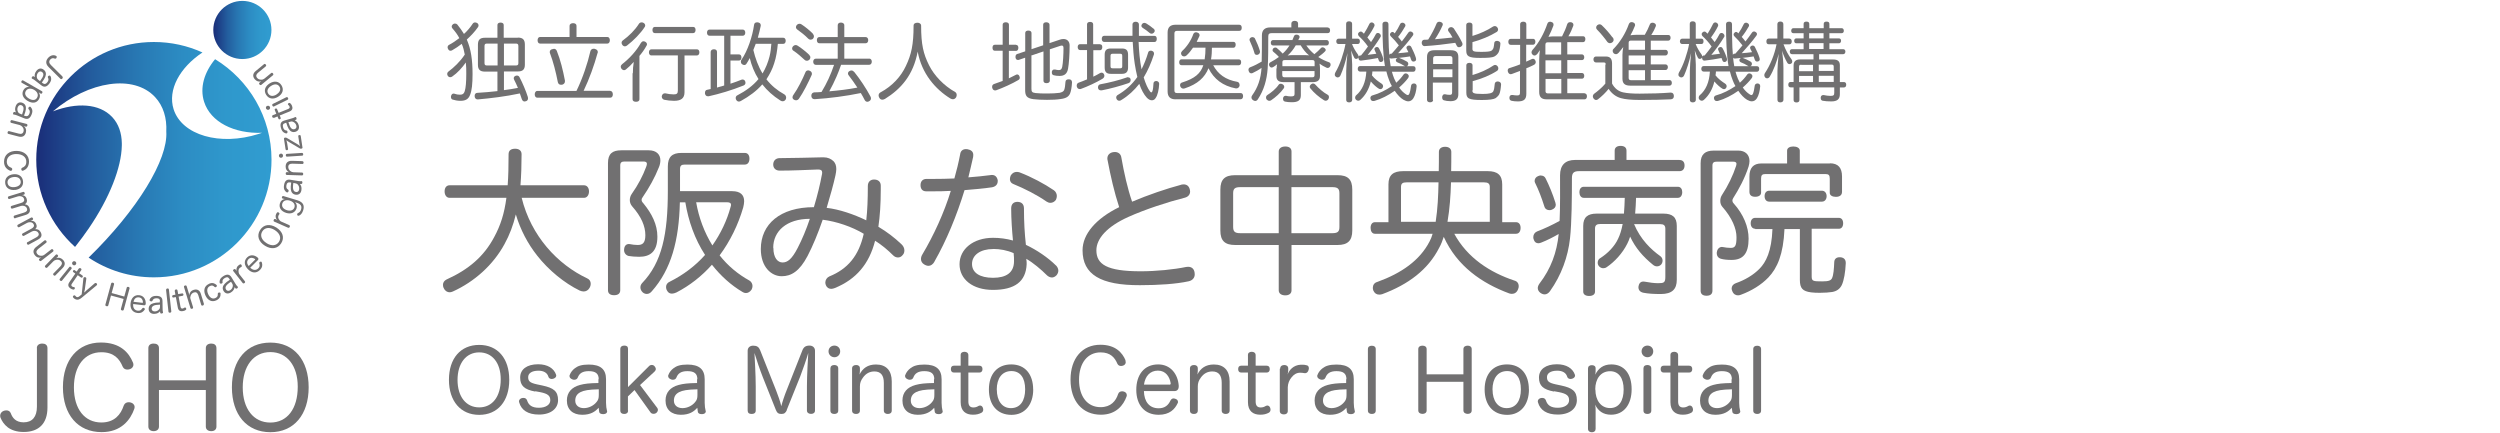<?xml version="1.0" encoding="UTF-8"?><svg id="a" xmlns="http://www.w3.org/2000/svg" xmlns:xlink="http://www.w3.org/1999/xlink" viewBox="0 0 334.51 58"><defs><style>.e{fill:#717071;}.f{fill:url(#d);}.g{fill:url(#c);}</style><linearGradient id="c" x1="4.85" y1="21.36" x2="36.33" y2="21.36" gradientUnits="userSpaceOnUse"><stop offset="0" stop-color="#1a2d78"/><stop offset=".06" stop-color="#1c3982"/><stop offset=".24" stop-color="#235d9e"/><stop offset=".43" stop-color="#2878b3"/><stop offset=".62" stop-color="#2c8cc3"/><stop offset=".81" stop-color="#2f98cc"/><stop offset="1" stop-color="#309cd0"/></linearGradient><linearGradient id="d" x1="28.54" y1="4" y2="4" xlink:href="#c"/></defs><path class="e" d="m69.79,26.42c.64,2.64,1.87,4.86,3.35,6.62,1.59,1.9,3.54,3.32,5.4,4.19.35.15.5.42.5.73,0,.2-.06.41-.17.58-.17.3-.47.46-.77.46-.17,0-.36-.05-.53-.12-2.06-1-4.19-2.75-5.71-4.7-1.23-1.56-2.22-3.41-2.84-5.49-.35,1.44-.83,2.73-1.52,3.98-1.52,2.79-4.02,5.02-6.9,6.33-.15.06-.3.11-.42.11-.3,0-.61-.15-.79-.53-.09-.15-.12-.32-.12-.47,0-.3.17-.56.47-.71,2.99-1.35,5.01-3.1,6.37-5.65.88-1.61,1.38-3.22,1.65-5.28h-7.6c-.42,0-.67-.38-.67-.86s.24-.82.67-.82h7.77c.09-1.2.12-2.58.12-4.16,0-.52.36-.73.88-.73s.86.26.86.73c0,1.5-.05,2.88-.15,4.16h8.5c.42,0,.67.36.67.82s-.24.86-.67.86h-8.33l-.03-.02Z"/><path class="e" d="m81.35,21.82c0-1.24.58-1.71,1.78-1.71h3.67c1.03,0,1.56.56,1.56,1.35,0,.27-.06.61-.2.93-.53,1.35-1.35,2.81-2.14,3.95-.12.15-.17.27-.17.41,0,.15.06.27.24.46,1.15,1.41,1.87,2.85,1.87,4.46,0,2.03-1,2.69-2.44,2.69-.56,0-1.05-.05-1.41-.11-.36-.09-.61-.41-.61-.79,0-.06,0-.12.02-.2.06-.41.3-.61.64-.61.05,0,.09,0,.15.02.27.06.67.11,1.02.11.62,0,1.02-.24,1.02-1.31,0-1.2-.53-2.47-1.78-3.88-.2-.24-.3-.52-.3-.83,0-.27.09-.58.27-.83.82-1.15,1.49-2.44,1.91-3.58.06-.17.11-.32.11-.42,0-.24-.17-.32-.5-.32h-2.49c-.38,0-.58.12-.58.53v16.69c0,.46-.32.67-.82.67s-.82-.21-.82-.67v-16.98h0Zm16.63,3.76c1.08,0,1.59.5,1.59,1.34,0,.24-.05.52-.12.82-.67,2.32-1.75,4.52-3.16,6.43,1.09,1.38,2.44,2.52,3.99,3.37.26.15.41.46.41.73,0,.17-.05.32-.12.47-.2.3-.47.47-.76.47-.17,0-.32-.05-.47-.15-1.52-.9-2.9-2.14-4.08-3.64-1.35,1.52-2.99,2.81-4.77,3.72-.21.09-.41.15-.58.15-.27,0-.5-.12-.64-.38-.11-.17-.15-.35-.15-.5,0-.3.15-.58.52-.73,1.76-.88,3.38-2.08,4.7-3.57-1.38-2.12-2.23-4.55-2.64-7.04h-.73c-.12,5.11-1.15,8.97-3.76,11.91-.2.24-.42.35-.67.35-.17,0-.36-.06-.53-.2-.21-.2-.32-.42-.32-.67,0-.2.06-.38.21-.56,2.69-2.79,3.46-6.59,3.46-12.38v-3.25c0-1.26.56-1.81,1.82-1.81h8.48c.41,0,.62.32.62.77s-.21.79-.62.79h-8.03c-.46,0-.64.15-.64.61v2.94h7-.03Zm-4.83,1.49c.35,2.03,1.08,4.01,2.17,5.77,1.12-1.59,1.96-3.37,2.43-5.13.05-.12.06-.24.06-.3,0-.27-.2-.35-.61-.35h-4.05v.02Z"/><path class="e" d="m109.99,23.31c.02-.09.02-.15.02-.21,0-.3-.17-.42-.52-.42h-.06c-1.55.06-3.46.15-5.11.15-.47,0-.83-.27-.86-.76v-.05c0-.53.35-.83.79-.86,1.88-.02,3.93-.06,5.78-.11h.17c.56,0,1,.2,1.34.53.24.26.36.58.36,1.05,0,.24-.05.52-.11.82-.27,1.24-.71,2.79-1.18,4.36,1.7.2,3.63.86,5.3,1.67.15-1.31.21-2.84.21-4.6,0-.56.36-.86.83-.86.52,0,.9.27.9.82v.52c0,1.9-.11,3.58-.32,4.98,1.14.68,2.14,1.44,3.07,2.32.27.24.41.56.41.83,0,.24-.06.46-.21.61-.17.24-.41.35-.64.35s-.46-.09-.64-.27c-.73-.73-1.5-1.38-2.43-1.97-.79,3.11-2.53,5.16-5.39,6.33-.17.06-.32.11-.47.11-.32,0-.58-.15-.71-.46-.06-.12-.09-.26-.09-.38,0-.36.21-.67.53-.82,2.47-1,3.95-2.76,4.61-5.71-1.56-.94-3.64-1.65-5.49-1.88-.62,1.81-1.34,3.54-2.03,4.86-1.09,2.06-2.19,2.7-3.46,2.7-1.38,0-2.79-1.23-2.79-3.64,0-3.32,2.58-5.6,7.1-5.6.47-1.55.83-3.04,1.08-4.39h.03Zm-6.51,9.85c0,1.35.58,1.96,1.23,1.96s1.24-.42,2.03-1.96c.58-1.12,1.15-2.47,1.62-3.88-3.11,0-4.9,1.65-4.9,3.88h.02Z"/><path class="e" d="m125.04,35.01c-.21.36-.5.56-.79.56-.2,0-.38-.06-.61-.2-.27-.17-.41-.42-.41-.71,0-.2.06-.42.2-.64,1.49-2.5,2.91-5.58,3.79-8.48-.79.05-1.64.06-2.47.06h-.82c-.5,0-.76-.32-.76-.83s.3-.83.79-.83h.93c.93,0,1.9-.02,2.81-.06.3-1.05.56-2.12.77-3.22.05-.47.36-.71.79-.71.06,0,.12,0,.21.02.47.09.76.32.76.76,0,.09,0,.17-.02.27-.2.88-.41,1.81-.64,2.73,1.05-.09,2.06-.17,2.96-.3.06-.02.12-.02.2-.02.42,0,.68.26.77.71v.12c0,.41-.26.73-.77.82-1.12.17-2.38.27-3.67.38-1.03,3.37-2.43,6.77-4.04,9.58h.02Zm16.25.5c.21.21.32.47.32.71,0,.21-.09.42-.24.61-.2.2-.41.3-.62.3s-.46-.11-.64-.27c-.83-.83-1.88-1.71-2.79-2.23.05.26.05.53.05.73-.11,2.34-1.61,3.43-4.52,3.43-2.69,0-4.46-1.41-4.46-3.43s1.82-3.54,4.49-3.54c.9,0,1.78.12,2.66.36-.12-1.2-.24-2.9-.24-4.29,0-.62.36-.88.83-.88.52,0,.88.27.88.88,0,1.85.09,3.35.26,4.87,1.44.68,2.96,1.7,4.04,2.78v-.03Zm-8.39-2.19c-1.75,0-2.84.82-2.84,2s1.05,1.85,2.81,1.85,2.81-.68,2.81-2.22c0-.35,0-.64-.05-1.08-.86-.38-1.82-.56-2.75-.56h.02Zm8.09-7.88c.3.2.42.52.42.79,0,.17-.05.35-.12.5-.17.26-.46.41-.73.41-.2,0-.36-.06-.53-.17-1.26-.88-2.88-1.71-4.49-2.37-.27-.11-.41-.36-.41-.64,0-.17.05-.35.12-.5.2-.3.47-.46.79-.46.12,0,.26.02.38.06,1.62.62,3.35,1.55,4.55,2.37h.02Z"/><path class="e" d="m158.01,24.72c.12-.02.24-.05.35-.05.42,0,.71.21.83.64.02.11.05.21.05.32,0,.38-.24.71-.73.83-2.23.56-5.28,1.55-7.56,2.58-2.79,1.26-4.25,2.87-4.25,4.45,0,1.87,1.38,2.81,5.92,2.81,2.11,0,4.46-.24,6.1-.58.09-.02.17-.02.26-.02.47,0,.79.27.86.77.02.09.02.15.02.24,0,.46-.3.82-.82.93-1.65.36-3.99.52-6.51.52-5.27.02-7.68-1.44-7.68-4.67,0-2.17,1.81-4.26,4.9-5.77-.64-1.93-1.15-4.16-1.56-6.33-.02-.06-.02-.12-.02-.2,0-.47.35-.76.77-.83.09-.02.15-.02.24-.02.42,0,.79.24.86.73.36,2.03.82,4.13,1.44,5.92,2.12-.9,4.64-1.76,6.54-2.26l-.03-.02Z"/><path class="e" d="m171.1,20.27c0-.42.36-.67.88-.67s.83.24.83.67v3.17h6.16c1.38,0,1.97.56,1.97,1.93v5.48c0,1.35-.61,1.93-1.97,1.93h-6.16v6.07c0,.42-.32.67-.83.67s-.88-.24-.88-.67v-6.07h-5.84c-1.38,0-1.97-.58-1.97-1.93v-5.48c0-1.38.61-1.93,1.97-1.93h5.84v-3.17Zm-5.16,4.77c-.71,0-.94.21-.94.82v4.51c0,.62.24.83.94.83h5.16v-6.16h-5.16Zm12.34,6.16c.71,0,.94-.21.94-.83v-4.51c0-.61-.24-.82-.94-.82h-5.48v6.16h5.48Z"/><path class="e" d="m194.56,31.23c1.78,3.31,4.86,5.24,8.07,6.31.36.09.58.36.58.76,0,.12-.02.26-.09.41-.15.41-.47.61-.82.61-.11,0-.24-.02-.36-.06-3.64-1.35-6.98-3.63-8.76-7.57-.17.52-.36,1.02-.61,1.46-1.5,2.96-4.16,4.92-7.62,6.21-.15.05-.27.06-.41.06-.35,0-.62-.17-.79-.56-.05-.12-.06-.26-.06-.36,0-.36.21-.67.58-.77,3.28-1.18,5.71-2.91,7-5.4.17-.32.32-.67.42-1.05h-7.72c-.38,0-.58-.35-.58-.79s.2-.76.58-.76h1.81v-5.07c0-1.24.64-1.76,1.96-1.76h4.77c.02-.79.02-1.65.02-2.58,0-.42.32-.68.83-.68s.83.26.83.68c0,.93,0,1.78-.02,2.58h4.9c1.29,0,1.93.52,1.93,1.76v5.07h1.85c.38,0,.61.3.61.76s-.21.79-.61.79h-8.29v-.03Zm-6.37-6.83c-.47,0-.73.12-.73.61v4.67h4.64c.27-1.76.35-3.52.38-5.28,0,0-4.29,0-4.29,0Zm5.96,0c-.05,1.76-.17,3.54-.47,5.28h5.66v-4.67c0-.47-.27-.61-.76-.61h-4.45.02Z"/><path class="e" d="m224.73,21.41c.46,0,.67.3.67.73s-.21.76-.67.76h-13.46c-.71,0-.94.26-.94.93,0,2.49-.02,5.96-.26,8.09-.27,2.43-1.14,4.89-2.69,7.06-.2.27-.46.41-.68.41-.2,0-.38-.06-.58-.2-.21-.15-.36-.38-.36-.64,0-.17.06-.36.21-.58,1.56-2.03,2.34-4.19,2.59-6.66-.71.41-1.52.83-2.34,1.15-.15.06-.27.09-.38.09-.3,0-.52-.17-.62-.5-.05-.11-.06-.21-.06-.32,0-.32.17-.62.5-.76.93-.35,2.06-.88,3.02-1.41.09-1.88.06-4.23.06-6.1,0-1.38.71-2.06,2.03-2.06h5.28v-1.24c0-.42.3-.64.79-.64s.79.21.79.64v1.24h7.09v.02Zm-18.54,2.08c.27,0,.5.12.62.38.47.94.94,2.06,1.31,3.25.02.11.05.2.05.27,0,.3-.17.53-.53.67-.11.05-.21.06-.32.06-.3,0-.58-.15-.68-.5-.36-1.14-.77-2.22-1.24-3.16-.05-.09-.06-.17-.06-.26,0-.27.17-.53.47-.64.12-.06.27-.09.41-.09l-.02.02Zm12.44,6.46c.87,2.11,2.32,3.46,3.51,4.31.21.15.32.36.32.61,0,.17-.06.35-.17.5-.15.17-.35.27-.58.27-.17,0-.35-.06-.52-.2-1.38-1.12-2.37-2.28-3.07-3.78-.11.35-.24.67-.38.94-.64,1.29-1.71,2.44-2.75,3.14-.15.11-.3.15-.46.15-.21,0-.42-.09-.58-.27-.12-.15-.17-.3-.17-.47,0-.26.12-.5.35-.62.99-.62,1.93-1.59,2.38-2.59.26-.53.46-1.18.61-1.97h-2.99c-.46,0-.71.15-.71.61v8.44c0,.38-.32.58-.79.58s-.79-.2-.79-.58v-8.79c0-1.18.61-1.65,1.81-1.65h3.64c.06-.71.09-1.4.11-2.11h-5.49c-.38,0-.58-.35-.58-.77,0-.38.2-.71.58-.71h12.6c.38,0,.58.32.58.71,0,.42-.2.77-.58.77h-5.6c-.02.71-.06,1.4-.12,2.11h3.76c1.23,0,1.81.47,1.81,1.65v7.21c0,1.24-.61,1.9-2.14,1.9-.99,0-1.7-.05-2.32-.17-.46-.09-.67-.38-.67-.73,0-.06,0-.11.02-.15.06-.41.3-.62.64-.62.06,0,.12,0,.2.02.64.12,1.26.2,1.75.2.79,0,.99-.06.99-.86v-6.43c0-.46-.24-.61-.68-.61h-3.46l-.05-.02Z"/><path class="e" d="m227.55,21.85c0-1.2.61-1.7,1.76-1.7h3.28c.94,0,1.5.56,1.5,1.4,0,.24-.05.47-.12.73-.5,1.56-1.29,3.02-2.06,4.23-.06.11-.11.21-.11.32,0,.12.05.26.15.36,1.34,1.5,2.02,3.16,2.02,4.75,0,2.02-.77,2.84-2.28,2.84-.61,0-1.08-.06-1.4-.15-.36-.09-.58-.36-.58-.77,0-.05,0-.11.02-.15.05-.41.35-.67.67-.67.05,0,.09,0,.15.02.3.06.67.11,1.03.11.61,0,.77-.32.77-1.44s-.58-2.58-1.91-4.08c-.17-.2-.26-.47-.26-.77,0-.26.06-.52.21-.76.82-1.24,1.5-2.66,1.91-3.93.02-.11.05-.2.05-.26,0-.21-.15-.3-.47-.3h-2.14c-.41,0-.61.11-.61.53v16.74c0,.46-.3.67-.79.67s-.79-.21-.79-.67v-17.07l-.02.05Zm7.31,8.76c-.38,0-.61-.3-.61-.73s.21-.73.61-.73h11.18c.38,0,.58.3.58.73s-.2.73-.58.73h-3.63v6.4c0,.61.21.64,1.41.64.88,0,1.15-.12,1.31-.42.21-.46.26-1.24.3-2.17.02-.42.3-.64.71-.64h.12c.46.05.71.3.71.76v.05c-.05,1.18-.24,2.29-.53,2.91-.26.52-.67.82-1.29.93-.36.06-1.03.11-1.67.11-.42,0-.87-.02-1.15-.06-1.12-.15-1.5-.53-1.5-1.67v-6.8h-2.06c-.15,3.41-.97,5.22-2.14,6.46-.97,1.02-2.29,1.81-3.67,2.32-.15.06-.27.09-.41.09-.32,0-.61-.17-.76-.56-.06-.12-.09-.26-.09-.36,0-.32.2-.58.56-.71,1.18-.41,2.29-1.05,3.14-1.9.9-.9,1.65-2.37,1.76-5.34h-2.29l-.02-.03Zm9.99-8.76c1.12,0,1.62.62,1.62,1.76v2.06c0,.47-.35.67-.82.67s-.82-.2-.82-.53v-1.91c0-.46-.15-.61-.56-.61h-8.07c-.41,0-.56.15-.56.61v1.87c0,.36-.32.56-.79.56s-.77-.2-.77-.67v-2.03c0-1.14.5-1.76,1.61-1.76h3.43v-1.71c0-.36.35-.56.83-.56s.87.2.87.56v1.71h4.02l.02-.02Zm-8.12,5.13c-.41,0-.62-.32-.62-.73s.21-.73.62-.73h7.06c.38,0,.62.32.62.73s-.24.73-.62.73h-7.06Z"/><path class="e" d="m61.79,5.86c-.41.32-.83.61-1.26.85-.09.06-.17.08-.26.08-.12,0-.24-.08-.3-.21-.06-.09-.08-.17-.08-.26,0-.14.08-.26.2-.32.46-.24.93-.56,1.37-.9-.24-.46-.55-.88-.93-1.31-.06-.08-.09-.15-.09-.23,0-.12.06-.23.17-.32.08-.06.18-.09.27-.09.12,0,.23.05.3.12.35.42.64.85.9,1.27.46-.41.85-.88,1.17-1.37.08-.12.2-.17.32-.17.09,0,.2.03.29.09.12.08.17.2.17.32,0,.08-.03.17-.08.23-.41.59-.93,1.14-1.49,1.65.56,1.29.77,2.72.77,4.61,0,1.31-.09,2.2-.33,2.79-.21.56-.59.8-1.29.8-.38,0-.79-.08-1.06-.17-.14-.05-.21-.18-.21-.35,0-.06,0-.12.03-.18.06-.17.17-.27.32-.27.05,0,.09,0,.15.03.2.08.47.12.7.12.35,0,.53-.11.64-.46.15-.46.21-1.29.21-2.32,0-.53,0-1.05-.06-1.53-.5.71-1.12,1.4-1.82,1.88-.08.06-.18.09-.27.09-.12,0-.24-.06-.32-.18-.06-.08-.08-.17-.08-.26,0-.12.06-.24.18-.33.68-.5,1.55-1.31,2.17-2.26-.09-.5-.21-.99-.41-1.44l.02-.03Zm7.51-.83c.64,0,.93.27.93.93v2.69c0,.65-.29.91-.93.91h-1.87v2.5c.62-.08,1.24-.17,1.87-.3-.17-.41-.35-.79-.5-1.08-.03-.08-.06-.15-.06-.21,0-.17.11-.27.26-.33.08-.03.12-.03.18-.03.15,0,.26.08.33.21.38.71.88,1.88,1.11,2.63.03.08.03.17.03.23,0,.18-.11.3-.24.35-.08.03-.17.05-.21.05-.18,0-.3-.11-.38-.32s-.15-.47-.26-.76c-1.9.41-3.92.65-5.61.8h-.05c-.23,0-.38-.17-.39-.44v-.03c0-.26.15-.41.38-.41.88-.06,1.78-.12,2.67-.23v-2.61h-1.68c-.64,0-.93-.27-.93-.91v-2.69c0-.65.27-.93.93-.93h1.68v-1.71c0-.21.17-.32.42-.32s.42.11.42.32v1.71h1.87l.03-.02Zm-2.72.8h-1.43c-.21,0-.32.08-.32.32v2.31c0,.23.11.3.32.3h1.43v-2.93Zm2.46,2.93c.21,0,.32-.08.32-.3v-2.31c0-.24-.11-.32-.32-.32h-1.61v2.93h1.61Z"/><path class="e" d="m81.67,12.17c.21,0,.33.21.33.46s-.12.44-.33.44h-9.79c-.21,0-.33-.2-.33-.44s.12-.46.33-.46h5.25c.83-1.7,1.49-3.67,1.87-5.33.06-.21.23-.32.44-.32.06,0,.12,0,.17.03.24.06.38.21.38.41,0,.05,0,.09-.03.12-.44,1.62-1.11,3.49-1.87,5.07h3.58v.02Zm-.39-7.22c.21,0,.32.21.32.44s-.12.44-.32.44h-9.03c-.21,0-.32-.2-.32-.44s.12-.44.32-.44h3.96v-1.5c0-.21.21-.35.47-.35s.46.12.46.35v1.5h4.14Zm-7.16,1.58c.17,0,.3.09.38.27.49,1.21.83,2.61,1.09,3.98v.12c0,.21-.15.38-.39.44h-.15c-.2,0-.35-.11-.41-.35-.26-1.34-.62-2.75-1.05-3.87-.03-.06-.03-.12-.03-.17,0-.17.12-.32.3-.36.08-.03.17-.05.23-.05l.03-.02Z"/><path class="e" d="m84.68,9.8c0-.47.03-.97.12-1.52-.33.38-.71.74-1.06,1.02-.08.06-.17.09-.24.09-.12,0-.26-.08-.35-.2-.06-.09-.09-.18-.09-.27,0-.12.06-.23.18-.33,1.02-.8,1.9-1.76,2.53-2.87.09-.12.2-.2.33-.2.08,0,.17.03.26.08.14.09.21.21.21.33,0,.08-.03.15-.08.21-.24.46-.58.93-.93,1.34v5.81c0,.21-.18.33-.46.33s-.46-.12-.46-.33v-3.51l.02.02Zm1.17-6.81c.09,0,.2.03.27.08.14.08.21.21.21.35,0,.08-.03.15-.08.21-.5.79-1.49,1.81-2.35,2.46-.09.08-.2.11-.29.11-.12,0-.24-.06-.33-.18-.08-.09-.11-.2-.11-.3,0-.12.06-.24.18-.32.83-.61,1.62-1.38,2.15-2.23.08-.11.2-.17.3-.17h.03Zm1.31,4.43c-.21,0-.33-.18-.33-.41,0-.24.12-.41.33-.41h6.1c.21,0,.32.17.32.41,0,.21-.12.41-.32.41h-1.67v4.93c0,.82-.49,1.14-1.4,1.14-.44,0-.94-.06-1.31-.14-.18-.05-.33-.2-.33-.41v-.09c.05-.21.2-.36.38-.36h.11c.3.08.77.14,1.11.14.41,0,.55-.12.55-.52v-4.7h-3.54v.02Zm.46-2.99c-.21,0-.32-.18-.32-.42s.12-.41.32-.41h5.13c.21,0,.32.17.32.41s-.12.42-.32.42h-5.13Z"/><path class="e" d="m97.74,11.2c.5-.17.99-.33,1.46-.53.06-.03.12-.03.17-.03.17,0,.3.11.35.27,0,.06.03.12.03.17,0,.17-.11.3-.26.36-1.53.62-3.29,1.14-4.66,1.44h-.12c-.2,0-.33-.12-.38-.35v-.12c0-.2.09-.36.27-.39.17-.03.32-.08.49-.11v-4.96c0-.21.18-.36.44-.36s.41.14.41.36v4.77c.09-.03.17-.05.26-.08.23-.06.47-.12.7-.2v-6.66h-1.97c-.21,0-.33-.17-.33-.41s.12-.41.33-.41h4.46c.21,0,.33.17.33.41s-.12.41-.33.41h-1.65v2.5h1.14c.21,0,.33.17.33.41s-.12.41-.33.41h-1.14v3.08l.02.02Zm6.34-5.34c-.09.9-.21,1.78-.5,2.64-.24.76-.59,1.44-1.03,2.11.64.82,1.44,1.49,2.4,2.02.15.08.24.26.24.44,0,.09-.03.2-.08.27-.11.15-.24.21-.39.21-.11,0-.21-.03-.32-.11-.96-.61-1.75-1.32-2.4-2.15-.77.88-1.73,1.59-2.87,2.22-.09.05-.18.08-.26.08-.15,0-.27-.08-.35-.21-.06-.08-.08-.17-.08-.27,0-.15.08-.3.23-.36,1.11-.58,2.06-1.26,2.82-2.17-.55-.86-.93-1.82-1.17-2.81-.14.26-.27.52-.44.76-.08.12-.18.17-.3.17-.11,0-.21-.05-.3-.12-.11-.09-.15-.21-.15-.33,0-.09.03-.2.09-.27.82-1.17,1.47-3.14,1.68-4.67.03-.21.17-.32.39-.32h.09c.23.03.41.15.41.36v.11c-.11.5-.23,1.05-.39,1.59h3.4c.21,0,.33.17.33.41s-.12.41-.33.41h-.71l-.02.02Zm-2.96,0c-.11.27-.21.56-.32.83.26,1.09.64,2.17,1.23,3.14.42-.7.74-1.49.94-2.29.14-.56.2-1.12.24-1.68h-2.09Z"/><path class="e" d="m108.26,7.33c.12.12.17.23.17.35s-.05.21-.12.3c-.09.09-.21.15-.35.15-.12,0-.21-.03-.3-.12-.38-.35-1.02-.93-1.52-1.24-.09-.06-.15-.17-.15-.29,0-.09.03-.18.11-.27.11-.12.23-.18.38-.18.08,0,.17.03.24.08.46.27,1.18.86,1.56,1.23h-.02Zm.38,2.52s0,.12-.03.17c-.44,1-1.15,2.4-1.71,3.19-.11.14-.24.21-.38.21-.11,0-.21-.03-.3-.09-.12-.08-.18-.18-.18-.32,0-.12.05-.23.15-.36.55-.76,1.2-2.05,1.59-3,.06-.15.2-.23.35-.23.08,0,.14,0,.21.05.21.08.29.23.29.38l.02.02Zm.12-5.33c.11.12.15.23.15.35s-.05.21-.12.3-.21.14-.33.14-.24-.05-.32-.14c-.38-.41-1.05-.93-1.49-1.24-.09-.08-.15-.17-.15-.29,0-.09.03-.2.12-.29.09-.12.24-.17.38-.17.08,0,.17.03.24.08.46.29,1.15.85,1.55,1.27l-.03-.02Zm7.54,3.32c.21,0,.35.17.35.41s-.14.42-.35.42h-3.76c-.17.53-.39,1.06-.61,1.58-.3.67-.61,1.34-.97,1.97,1.26-.11,2.53-.26,3.76-.5-.38-.58-.79-1.15-1.15-1.62-.08-.09-.11-.18-.11-.27,0-.12.08-.26.21-.32.08-.06.17-.08.26-.08.14,0,.26.08.38.21.73.9,1.61,2.22,2.15,3.25.05.09.08.18.08.27,0,.17-.09.3-.24.38-.08.05-.17.08-.24.08-.15,0-.29-.08-.38-.27-.14-.27-.3-.58-.5-.9-1.97.41-4.19.7-6.15.82h-.03c-.24,0-.41-.12-.44-.41v-.06c0-.27.17-.42.39-.44.32,0,.65-.03.97-.05.7-1.14,1.26-2.37,1.68-3.63h-2.44c-.21,0-.35-.18-.35-.42s.14-.41.35-.41h2.93v-2.06h-2.46c-.21,0-.33-.17-.33-.42s.12-.41.33-.41h2.46v-1.58c0-.23.17-.36.42-.36s.46.12.46.36v1.58h2.85c.21,0,.35.17.35.41s-.12.42-.35.42h-2.85v2.06h3.34l-.02-.02Z"/><path class="e" d="m118.37,13.25c-.11.06-.21.09-.3.09-.17,0-.33-.08-.42-.27-.06-.11-.09-.21-.09-.3,0-.17.09-.33.27-.42,1.56-.83,2.73-2.12,3.38-3.52.73-1.53,1.03-2.85,1.03-5.4,0-.26.21-.39.52-.39.26,0,.49.14.49.39,0,2.53.3,3.78,1.06,5.3.68,1.37,1.97,2.73,3.49,3.58.14.08.21.23.21.41,0,.11-.03.21-.09.32-.12.17-.26.24-.42.24-.11,0-.21-.03-.32-.09-2.02-1.24-3.85-3.34-4.39-6.28-.59,3.14-2.22,4.99-4.4,6.34l-.02.02Z"/><path class="e" d="m135.96,6.01c.21,0,.3.17.3.39s-.11.41-.3.41h-.97v3.67c.3-.14.61-.29.88-.44.08-.05.17-.08.23-.08.12,0,.23.08.29.21.03.08.06.17.06.23,0,.14-.08.26-.23.33-.79.47-2.02,1.02-2.9,1.34-.08.03-.12.03-.18.03-.17,0-.3-.11-.36-.3-.03-.08-.03-.12-.03-.2,0-.17.09-.3.26-.36.35-.12.76-.27,1.15-.41v-4.04h-1.06c-.21,0-.3-.17-.3-.41s.11-.39.3-.39h1.06v-2.69c0-.21.17-.32.42-.32s.42.12.42.32v2.69h.97l-.02.02Zm2.05,1.4v4.45c0,.41.08.53.55.59.36.05,1,.06,1.56.06.64,0,1.21-.03,1.65-.09.35-.08.53-.18.62-.38.09-.23.15-.64.17-1.05,0-.27.18-.38.44-.38h.03c.26,0,.41.15.41.41v.03c-.03.61-.14,1.18-.26,1.46-.18.39-.47.64-1.26.74-.5.08-1.05.11-1.82.11-.68,0-1.34-.03-1.82-.09-.93-.12-1.11-.49-1.11-1.23v-4.32l-.88.3h-.11c-.17,0-.27-.14-.3-.32v-.12c0-.17.08-.3.21-.35l1.09-.36v-2.46c0-.21.17-.32.42-.32s.42.12.42.32v2.17l1.56-.52v-2.76c0-.21.17-.32.41-.32s.44.12.44.32v2.47l1.4-.47c.17-.06.32-.08.47-.08.49,0,.82.32.82.86,0,1.18-.09,2.46-.21,3.11-.12.68-.49.97-1.14.97-.27,0-.58-.03-.77-.09-.17-.03-.26-.17-.26-.36v-.12c.05-.2.17-.29.32-.29h.11c.15.03.32.08.5.08.27,0,.39-.12.46-.44.11-.52.17-1.73.17-2.49,0-.24-.06-.35-.21-.35-.06,0-.12,0-.21.03l-1.41.47v4.2c0,.21-.17.33-.44.33s-.41-.12-.41-.33v-3.92l-1.56.53-.05-.02Z"/><path class="e" d="m147.19,5.93c.21,0,.3.15.3.38s-.11.41-.3.41h-.9v3.54c.32-.15.62-.32.86-.46.08-.05.17-.08.24-.08.14,0,.26.08.33.21.03.08.05.14.05.21,0,.17-.11.32-.27.41-.77.47-2.06,1.06-2.85,1.34-.06.03-.12.03-.17.03-.2,0-.33-.12-.38-.29-.03-.06-.03-.12-.03-.18,0-.18.09-.33.26-.39.3-.11.71-.26,1.12-.44v-3.92h-.93c-.21,0-.32-.18-.32-.41s.12-.38.32-.38h.93v-2.66c0-.21.17-.32.41-.32s.41.11.41.32v2.66h.9l.02.02Zm3.76,4.42c.17,0,.29.09.33.26v.12c0,.17-.09.32-.27.39-1.03.36-2.53.77-3.6.97h-.11c-.2,0-.35-.12-.38-.32v-.11c0-.2.12-.35.3-.38,1.15-.21,2.56-.56,3.58-.93.05,0,.09-.03.14-.03v.02Zm1.4-4.75c.05,1.23.15,2.46.39,3.67.33-.65.64-1.4.88-2.22.03-.17.17-.27.35-.27.06,0,.12,0,.17.03.18.06.27.18.27.36,0,.05,0,.12-.03.17-.35,1.09-.8,2.11-1.35,3.02.26.85.55,1.49.85,1.88.06.08.11.12.17.12s.11-.06.15-.17c.08-.21.12-.64.14-1.03,0-.18.15-.32.35-.32h.03c.21,0,.38.17.38.36v.03c-.03.76-.21,1.52-.46,1.87-.12.21-.3.32-.52.32s-.46-.12-.68-.36c-.38-.41-.73-1.05-1-1.84-.67.86-1.46,1.59-2.38,2.15-.09.08-.21.11-.3.11-.12,0-.23-.05-.32-.17-.06-.09-.09-.18-.09-.27,0-.12.08-.26.2-.33,1.02-.59,1.91-1.38,2.63-2.41-.14-.59-.26-1.17-.35-1.78-.15-.96-.21-1.93-.27-2.91h-3.82c-.21,0-.32-.18-.32-.41,0-.24.12-.41.32-.41h3.79v-1.53c0-.21.17-.35.42-.35s.44.12.44.36v1.53h2.09c.21,0,.3.17.3.41s-.11.41-.3.41h-2.06l-.06-.03Zm-1.41,3.43c0,.59-.26.85-.82.85h-1.49c-.56,0-.82-.23-.82-.85v-1.71c0-.61.26-.83.82-.83h1.49c.56,0,.82.23.82.83v1.71Zm-2.06-1.84c-.2,0-.29.08-.29.27v1.41c0,.21.09.27.29.27h.99c.2,0,.29-.06.29-.27v-1.41c0-.21-.09-.27-.29-.27h-.99Zm5.46-3.38c.12.11.17.21.17.3s-.03.18-.12.26c-.08.09-.18.14-.29.14s-.21-.03-.3-.12c-.23-.2-.65-.52-.93-.68-.11-.08-.15-.17-.15-.26s.05-.18.12-.27c.08-.08.17-.12.27-.12.09,0,.18.03.27.08.26.15.71.47.93.67l.03.02Z"/><path class="e" d="m157.29,13.29c-.68,0-1.06-.33-1.06-1.05v-7.88c0-.71.36-1.05,1.06-1.05h8.53c.21,0,.33.15.33.41s-.12.41-.33.41h-8.32c-.24,0-.36.09-.36.35v7.62c0,.27.12.35.36.35h8.51c.21,0,.32.17.32.41s-.12.42-.32.42h-8.73Zm5.02-4.6c.64,1.23,1.68,1.99,3.25,2.26.18.03.3.21.3.41v.12c-.06.21-.23.35-.42.35h-.08c-1.73-.33-2.93-1.24-3.66-2.7-.5,1.24-1.44,2.12-3.19,2.7-.06,0-.12.03-.17.03-.18,0-.33-.11-.41-.3-.03-.08-.03-.12-.03-.18,0-.17.09-.3.29-.35,1.67-.52,2.46-1.2,2.82-2.31h-2.93c-.21,0-.3-.17-.3-.39s.11-.39.3-.39h3.11c.08-.52.11-1.05.11-1.56h-1.67c-.26.39-.56.76-.88,1.05-.09.08-.21.12-.3.12s-.21-.03-.3-.12c-.08-.09-.12-.18-.12-.29,0-.12.06-.21.15-.32.62-.56,1.18-1.38,1.49-2.26.08-.17.2-.24.35-.24.05,0,.11,0,.17.03.21.06.32.18.32.35,0,.05,0,.09-.03.14-.11.24-.23.5-.36.76h4.92c.2,0,.3.15.3.38s-.11.41-.3.41h-2.88c0,.52-.03,1.05-.12,1.56h3.73c.21,0,.3.15.3.39,0,.21-.11.39-.3.39h-3.43l-.02-.03Z"/><path class="e" d="m177.67,3.69c.21,0,.3.17.3.36,0,.23-.09.38-.3.38h-7.47c-.38,0-.5.12-.5.46,0,1.26,0,3.1-.08,4.26-.11,1.55-.5,2.9-1.31,4.13-.11.17-.23.23-.36.23-.11,0-.21-.05-.3-.12-.12-.08-.2-.21-.2-.35,0-.09.03-.2.11-.3.74-1.03,1.14-2.17,1.24-3.66-.36.27-.79.5-1.21.7-.06.03-.12.03-.17.03-.14,0-.26-.09-.32-.26-.03-.08-.05-.15-.05-.21,0-.15.08-.27.21-.33.55-.21,1.06-.47,1.56-.77.03-.97.03-2.4.03-3.52,0-.68.38-1.05,1.09-1.05h2.85v-.52c0-.21.17-.36.44-.36.29,0,.46.14.46.36v.52h3.98l-.02.03Zm-10.05,1.29c.12,0,.24.06.3.18.26.52.5,1.11.67,1.68v.11c0,.17-.11.29-.26.36-.08.03-.12.03-.18.03-.14,0-.26-.08-.29-.21-.17-.59-.41-1.18-.64-1.68-.03-.05-.03-.09-.03-.14,0-.12.08-.24.21-.3.08-.03.14-.05.21-.05v.02Zm4.23,6.63s-.03.14-.08.21c-.42.61-1.15,1.24-1.68,1.59-.08.06-.17.08-.26.08-.12,0-.26-.08-.35-.18-.06-.08-.08-.17-.08-.27,0-.12.06-.24.17-.32.49-.3,1.15-.83,1.52-1.38.06-.09.17-.14.27-.14.08,0,.17.03.26.08.14.08.21.21.21.33h.02Zm-1.02-2.46c0-.18,0-.36.05-.55-.18.15-.35.27-.5.36-.08.05-.17.08-.23.08-.12,0-.23-.08-.3-.21-.03-.08-.05-.12-.05-.18,0-.15.08-.27.21-.33.41-.21.79-.46,1.11-.7-.26-.3-.55-.53-.76-.71-.06-.06-.09-.12-.09-.2,0-.09.05-.18.12-.26.08-.06.17-.09.26-.09.08,0,.17.03.21.08.24.2.52.46.77.73.35-.32.65-.68.91-1.09h-2.2c-.2,0-.3-.15-.3-.36,0-.2.11-.36.3-.36h2.59c.06-.14.12-.27.17-.42.08-.2.15-.3.33-.3h.14c.21.05.32.15.32.29,0,.06,0,.12-.05.17-.03.09-.08.17-.12.26h3.79c.2,0,.3.17.3.36,0,.21-.11.36-.3.36h-2.72c.3.44.67.83,1.08,1.17.33-.26.64-.56.86-.8.06-.08.14-.12.23-.12.08,0,.17.03.26.09.11.08.17.18.17.27,0,.06-.03.11-.06.15-.23.26-.59.53-.94.79.46.3.94.53,1.44.7.14.05.21.17.21.32,0,.08,0,.12-.05.2-.08.17-.2.24-.33.24-.08,0-.12,0-.2-.05-.32-.14-.59-.3-.9-.52.03.17.06.39.06.58v1.06c0,.59-.32.83-.97.83h-1.59v1.76c0,.7-.41.93-1.21.93-.35,0-.64-.03-.88-.08-.17-.03-.29-.14-.29-.35v-.11c.03-.21.17-.32.33-.32h.08c.17.05.41.08.64.08.38,0,.49-.08.49-.33v-1.58h-1.46c-.65,0-.97-.24-.97-.83v-1.02l.03.03Zm5.07-.29v-.55c0-.21-.11-.27-.3-.27h-3.69c-.21,0-.32.06-.32.27v.55h4.32-.02Zm-4.32,1.21c0,.21.11.27.32.27h3.69c.21,0,.3-.08.3-.27v-.56h-4.32v.56h.02Zm1.79-3.99c-.3.52-.65.96-1.08,1.35.17-.03.35-.05.53-.05h1.79c.18,0,.38,0,.55.03-.46-.36-.83-.85-1.12-1.34h-.67Zm2.35,5.1c.09,0,.18.03.26.12.44.5,1.12,1.09,1.67,1.38.12.06.17.18.17.32,0,.09-.03.18-.08.27-.09.14-.23.21-.36.21-.08,0-.17-.03-.24-.08-.64-.39-1.34-.99-1.81-1.58-.06-.08-.08-.14-.08-.21,0-.12.08-.26.18-.33.08-.08.18-.11.29-.11Z"/><path class="e" d="m180.92,5.93c.21.52.49.97.74,1.31.08.08.11.18.11.27v.06c.05-.09.12-.14.23-.15h.11c.32-.38.64-.79.93-1.2-.39-.56-.83-1.03-1.21-1.38-.08-.08-.12-.17-.12-.27,0-.08.03-.17.11-.23.08-.08.17-.12.26-.12s.15.03.21.09c.08.06.14.12.21.2.3-.46.55-.94.73-1.31.06-.12.18-.2.3-.2.06,0,.12,0,.18.05.14.08.21.18.21.32,0,.05,0,.09-.03.14-.21.44-.55,1-.93,1.5.17.21.33.41.49.62.26-.36.47-.73.64-1.05.06-.12.17-.17.29-.17.08,0,.15.03.21.08.11.08.17.2.17.3,0,.06,0,.12-.05.17-.42.71-1.09,1.64-1.7,2.38.08,0,.14,0,.21-.03.3-.03.62-.08.94-.12-.08-.17-.17-.33-.21-.46-.03-.06-.05-.11-.05-.15,0-.12.08-.21.21-.26.05-.03.09-.03.14-.03.11,0,.2.06.26.17.21.36.47.96.59,1.41v.11c0,.12-.08.24-.2.29-.05,0-.09.03-.14.03-.12,0-.23-.08-.27-.21-.03-.11-.08-.21-.12-.33-.76.15-1.58.27-2.25.35h-.05c-.17,0-.27-.11-.3-.32v-.11s-.03.06-.06.09c-.06.08-.15.11-.24.11-.11,0-.21-.05-.27-.17-.12-.21-.27-.56-.41-.96.06.55.14,1.38.14,1.9v4.72c0,.21-.17.33-.41.33s-.39-.12-.39-.33v-3.87c0-.52.08-1.53.17-2.4-.23,1.08-.61,2.28-.94,2.99-.08.18-.23.27-.38.27-.08,0-.14-.03-.21-.08-.12-.08-.17-.17-.17-.29,0-.11.03-.21.09-.32.56-.91,1.11-2.52,1.34-3.78h-.91c-.21,0-.32-.15-.32-.36s.12-.36.32-.36h1v-1.99c0-.21.14-.33.39-.33s.41.12.41.33v1.99h.74c.2,0,.3.12.3.36s-.11.36-.3.36h-.73v.03Zm5.34,1.2c.32-.35.61-.7.91-1.06-.35-.46-.71-.86-1.05-1.18-.09-.09-.14-.18-.14-.27,0-.08.03-.17.11-.23.08-.08.14-.12.21-.12s.17.03.24.12c.03.03.06.05.08.08.29-.41.52-.82.73-1.26.06-.11.17-.17.29-.17.08,0,.14,0,.2.05.15.08.21.18.21.3,0,.06,0,.11-.05.17-.26.46-.55.91-.93,1.38.17.2.35.39.5.61.35-.44.64-.86.88-1.2.06-.09.15-.14.26-.14.08,0,.17.03.23.08.12.08.17.17.17.27,0,.08-.03.14-.08.21-.5.7-1.34,1.68-1.96,2.35.46-.03.93-.08,1.38-.14-.08-.15-.14-.29-.21-.42-.03-.06-.05-.12-.05-.17,0-.12.08-.21.21-.27.05,0,.09-.03.12-.03.14,0,.26.08.32.21.17.32.5,1.05.59,1.38.03.11.05.18.05.26,0,.14-.08.23-.2.27-.06,0-.11.03-.15.03-.14,0-.26-.08-.32-.27-.05-.12-.09-.27-.15-.42-.5.08-1.02.15-1.53.2.05,0,.11,0,.15.03.32.12.65.27.97.46.12.08.18.17.18.3,0,.06,0,.12-.05.2s-.11.11-.17.12h.9c.21,0,.3.15.3.36s-.11.38-.3.38h-2.87c.09.33.2.65.32.94.08.18.17.36.26.53.38-.33.71-.71.97-1.08.08-.12.2-.17.3-.17.08,0,.17.03.24.08.11.08.17.18.17.29,0,.08-.03.17-.09.26-.33.44-.74.86-1.2,1.26.29.41.59.7.9.9.11.08.18.11.26.11s.15-.06.2-.17c.12-.29.18-.67.24-1.09.03-.17.17-.29.36-.29h.08c.21.03.3.18.3.36v.03c-.05.61-.2,1.23-.44,1.59-.17.27-.41.41-.68.41-.2,0-.41-.08-.64-.21-.39-.23-.8-.65-1.17-1.2-.85.61-1.81,1.09-2.67,1.34-.08.03-.14.03-.21.03-.17,0-.3-.08-.35-.26,0-.05-.03-.09-.03-.14,0-.17.11-.32.3-.36.88-.24,1.78-.7,2.58-1.24-.14-.23-.26-.49-.36-.76-.15-.36-.27-.76-.38-1.2h-1.87c0,.17-.03.35-.06.52.35.46.88.85,1.26,1.09.14.09.23.21.23.36,0,.06,0,.12-.05.2-.08.14-.18.2-.3.2-.08,0-.15-.03-.21-.06-.3-.17-.76-.58-1.08-.97-.24,1-.7,1.84-1.4,2.46-.08.08-.18.12-.29.12s-.21-.05-.3-.14c-.08-.08-.11-.17-.11-.27,0-.12.05-.24.15-.33.8-.68,1.27-1.73,1.35-3.16h-.83c-.21,0-.32-.17-.32-.36,0-.23.12-.38.32-.38h3.32c-.26-1.53-.33-3.43-.33-5.61,0-.21.14-.33.41-.33s.39.12.39.36c0,2.26.03,4.11.3,5.6h1.93s-.08-.03-.11-.05c-.3-.2-.64-.36-.93-.47-.12-.05-.2-.15-.2-.27,0-.05,0-.11.03-.15.06-.09.12-.15.21-.17-.27.03-.55.05-.79.08h-.08c-.2,0-.24-.11-.26-.32v-.06c0-.17.11-.27.26-.27h.08v-.02Z"/><path class="e" d="m194.35,5.02c-.17-.32-.35-.61-.55-.85-.03-.05-.05-.12-.05-.17,0-.12.08-.24.21-.32.08-.03.15-.05.21-.05.14,0,.26.08.35.17.36.53.83,1.29,1.12,1.9.03.08.05.14.05.2,0,.15-.08.27-.24.36-.08.03-.17.06-.23.06-.14,0-.24-.08-.3-.2s-.12-.26-.2-.39c-1.4.2-2.78.36-4.11.44h-.03c-.17,0-.33-.17-.35-.41v-.03c0-.21.12-.41.32-.41.18,0,.36,0,.55-.03.49-.77.86-1.5,1.11-2.12.06-.17.2-.26.36-.26.06,0,.12,0,.18.03.21.06.3.17.3.32,0,.05,0,.09-.03.14-.26.61-.61,1.24-1.02,1.85.77-.08,1.55-.14,2.31-.23h.03Zm-2.59,8.35c0,.2-.17.32-.41.32s-.41-.12-.41-.32v-5.72c0-.65.29-.93,1.02-.93h2.15c.73,0,1.02.27,1.02.93v4.96c0,.61-.3.93-1.05.93-.33,0-.67-.05-.88-.12-.12-.03-.23-.15-.23-.35v-.14c.05-.21.17-.32.3-.32h.08c.17.05.44.08.62.08.26,0,.33-.08.33-.35v-1.29h-2.58v2.31l.03.02Zm2.58-5.57c0-.21-.12-.3-.35-.3h-1.88c-.21,0-.35.08-.35.3v.76h2.58v-.76Zm-2.58,2.53h2.58v-1.05h-2.58v1.05Zm5.25-3.88c0,.42.11.49,1.17.49.82,0,1.17-.05,1.35-.14.14-.08.24-.21.3-.36.05-.17.08-.41.11-.68,0-.17.15-.29.35-.29h.06c.23.03.41.15.41.35v.03c-.03.46-.14.96-.24,1.15-.12.21-.29.41-.55.55-.33.17-.94.2-1.93.2-1.58,0-1.85-.23-1.85-1.03v-3.38c0-.21.17-.32.42-.32s.41.12.41.32v1.47c.97-.29,2.02-.76,2.73-1.24.09-.06.18-.08.26-.08.12,0,.24.06.33.17.08.09.11.2.11.29,0,.12-.06.24-.17.32-.91.56-2.11,1.06-3.26,1.37v.86l-.02-.03Zm0,5.63c0,.36.08.49,1.38.49.88,0,1.26-.11,1.4-.32.12-.2.18-.59.21-1,0-.21.17-.35.39-.35h.05c.26.03.41.17.41.38v.03c-.03.47-.11,1.02-.24,1.29-.09.18-.26.36-.47.52-.26.17-.88.26-1.85.26-1.81,0-2.09-.2-2.09-1.02v-3.63c0-.21.17-.32.42-.32s.41.12.41.32v1.31c1-.29,2.05-.76,2.82-1.29.06-.03.12-.06.2-.06.14,0,.26.08.35.2.06.08.08.17.08.27,0,.12-.06.26-.17.32-.9.59-2.06,1.06-3.26,1.38v1.24l-.03-.02Z"/><path class="e" d="m205.12,5.19c.21,0,.32.17.32.39s-.11.41-.32.41h-.91v2.26c.27-.12.53-.23.76-.35.06-.03.12-.03.17-.03.12,0,.23.08.3.24.03.08.05.14.05.2,0,.14-.08.27-.21.35-.3.17-.67.32-1.05.47v3.41c0,.76-.33,1.03-1.14,1.03-.3,0-.59-.03-.83-.08-.2-.05-.29-.18-.29-.36v-.12c.03-.21.17-.3.32-.3h.12c.14.03.38.06.58.06.32,0,.39-.09.39-.38v-2.9c-.36.14-.74.27-1.09.41-.05,0-.09.03-.14.03-.17,0-.32-.11-.38-.32-.03-.08-.03-.12-.03-.18,0-.17.08-.29.26-.33.46-.14.93-.3,1.4-.49v-2.61h-1.26c-.21,0-.32-.17-.32-.41s.12-.39.32-.39h1.26v-1.97c0-.21.17-.33.42-.33s.41.12.41.33v1.97h.91l-.02-.02Zm6.92,7.31c.18,0,.3.15.3.38,0,.24-.12.41-.3.41h-5.1c-.67,0-.99-.29-.99-.99v-4.22c0-.42.03-.91.09-1.37-.12.18-.23.36-.35.52-.12.12-.24.2-.36.2-.09,0-.18-.03-.27-.12s-.14-.2-.14-.3c0-.12.05-.23.15-.35.82-.88,1.55-2.23,1.97-3.48.08-.2.2-.27.36-.27.06,0,.12,0,.17.03.2.05.3.17.3.35,0,.05,0,.11-.03.17-.17.47-.39.97-.65,1.47.2-.03.39-.06.59-.06h1.23c.29-.56.53-1.12.68-1.61.08-.21.21-.29.38-.29h.14c.2.05.32.17.32.33,0,.06,0,.12-.03.18-.15.42-.36.9-.64,1.37h1.97c.18,0,.3.15.3.38,0,.24-.12.41-.3.41h-2.12v1.64h1.97c.18,0,.3.17.3.38,0,.23-.12.38-.3.38h-1.97v1.73h1.97c.18,0,.3.15.3.38s-.12.38-.3.38h-1.97v1.94h2.34l-.02.03Zm-4.9-6.84c-.26,0-.36.08-.36.35v1.29h2.11v-1.64h-1.76.02Zm1.76,4.14v-1.73h-2.11v1.73h2.11Zm-2.11,2.35c0,.27.11.35.36.35h1.76v-1.94h-2.11v1.59h-.02Z"/><path class="e" d="m214.85,8.63c0-.23-.08-.27-.27-.27h-1.02c-.21,0-.35-.17-.35-.41s.14-.39.35-.39h1.31c.59,0,.83.32.83.93v2.69c.35.67.88,1.05,1.49,1.18.55.12,1.26.17,2.2.17,1.44,0,2.96-.05,4.11-.14h.06c.26,0,.39.15.41.42v.06c0,.24-.14.41-.42.42-1.02.05-2.46.08-3.72.08h-.55c-.99,0-1.85-.08-2.4-.24-.65-.18-1.23-.61-1.64-1.24-.36.47-.93,1.02-1.44,1.41-.08.05-.15.08-.23.08-.12,0-.23-.06-.32-.17-.08-.11-.12-.21-.12-.32,0-.14.08-.27.18-.35.41-.29,1.11-.88,1.49-1.35v-2.55h.05Zm.94-3.63c.08.11.12.21.12.33s-.06.24-.17.33c-.09.08-.21.12-.32.12-.12,0-.26-.06-.35-.17-.33-.47-.93-1.2-1.38-1.65-.08-.08-.12-.17-.12-.27,0-.12.05-.23.15-.32.11-.08.21-.12.3-.12.12,0,.24.05.3.12.53.5,1.06,1.12,1.44,1.64l.02-.02Zm7.59,5.71c.21,0,.32.17.32.39,0,.21-.12.36-.32.36h-5.24c-.71,0-1.05-.27-1.05-.93v-3.19c0-.35.05-.74.11-1.05-.21.27-.41.53-.64.79-.11.11-.21.17-.35.17-.11,0-.21-.05-.29-.12-.09-.09-.14-.2-.14-.32,0-.09.03-.2.12-.27.88-.9,1.62-2.11,2.03-3.28.08-.21.21-.3.38-.3.05,0,.11,0,.17.03.2.05.3.18.3.35,0,.05,0,.09-.03.14-.17.42-.36.85-.59,1.24.23-.03.5-.06.74-.06h1.18c.27-.46.5-.94.67-1.38.06-.17.2-.24.36-.24.06,0,.11,0,.17.03.17.05.29.17.29.32,0,.05,0,.09-.03.15-.12.33-.33.73-.59,1.14h2.28c.2,0,.3.17.3.38s-.12.38-.3.38h-2.35v1.23h1.99c.18,0,.3.17.3.36s-.12.39-.3.39h-1.99v1.2h1.99c.18,0,.3.17.3.36s-.12.39-.3.39h-1.99v1.34h2.46l.03-.02Zm-5.14-5.28c-.21,0-.32.08-.32.29v.94h2.19v-1.23h-1.87Zm1.87,3.19v-1.2h-2.19v1.2h2.19Zm-2.19,1.81c0,.21.11.3.32.3h1.87v-1.34h-2.19v1.05-.02Z"/><path class="e" d="m226.9,5.93c.21.52.49.97.74,1.31.08.08.11.18.11.27v.06c.05-.09.12-.14.23-.15h.11c.32-.38.64-.79.93-1.2-.39-.56-.83-1.03-1.21-1.38-.08-.08-.12-.17-.12-.27,0-.08.03-.17.11-.23.08-.08.17-.12.26-.12s.15.03.21.09c.08.06.14.12.21.2.3-.46.55-.94.73-1.31.06-.12.18-.2.3-.2.06,0,.12,0,.18.05.14.08.21.18.21.32,0,.05,0,.09-.03.14-.21.44-.55,1-.93,1.5.17.21.33.41.49.62.26-.36.47-.73.64-1.05.06-.12.17-.17.29-.17.08,0,.15.03.21.08.11.08.17.2.17.3,0,.06,0,.12-.05.17-.42.71-1.09,1.64-1.7,2.38.08,0,.14,0,.21-.03.3-.03.62-.08.94-.12-.08-.17-.17-.33-.21-.46-.03-.06-.05-.11-.05-.15,0-.12.08-.21.21-.26.05-.03.09-.03.14-.03.11,0,.2.06.26.17.21.36.47.96.59,1.41v.11c0,.12-.08.24-.2.29-.05,0-.09.03-.14.03-.12,0-.23-.08-.27-.21-.03-.11-.08-.21-.12-.33-.76.15-1.58.27-2.25.35h-.05c-.17,0-.27-.11-.3-.32v-.11s-.03.06-.06.09c-.06.08-.15.11-.24.11-.11,0-.21-.05-.27-.17-.12-.21-.27-.56-.41-.96.06.55.14,1.38.14,1.9v4.72c0,.21-.17.33-.41.33s-.39-.12-.39-.33v-3.87c0-.52.08-1.53.17-2.4-.23,1.08-.61,2.28-.94,2.99-.08.18-.23.27-.38.27-.08,0-.14-.03-.21-.08-.12-.08-.17-.17-.17-.29,0-.11.03-.21.09-.32.56-.91,1.11-2.52,1.34-3.78h-.91c-.21,0-.32-.15-.32-.36s.12-.36.32-.36h1v-1.99c0-.21.14-.33.39-.33s.41.12.41.33v1.99h.74c.2,0,.3.12.3.36s-.11.36-.3.36h-.73v.03Zm5.34,1.2c.32-.35.61-.7.91-1.06-.35-.46-.71-.86-1.05-1.18-.09-.09-.14-.18-.14-.27,0-.08.03-.17.11-.23.08-.08.14-.12.21-.12s.17.03.24.12c.03.03.06.05.08.08.29-.41.52-.82.73-1.26.06-.11.17-.17.29-.17.08,0,.14,0,.2.05.15.08.21.18.21.3,0,.06,0,.11-.05.17-.26.46-.55.91-.93,1.38.17.2.35.39.5.61.35-.44.64-.86.88-1.2.06-.09.15-.14.26-.14.08,0,.17.03.23.08.12.08.17.17.17.27,0,.08-.03.14-.08.21-.5.7-1.34,1.68-1.96,2.35.46-.03.93-.08,1.38-.14-.08-.15-.14-.29-.21-.42-.03-.06-.05-.12-.05-.17,0-.12.08-.21.21-.27.05,0,.09-.03.12-.03.14,0,.26.08.32.21.17.32.5,1.05.59,1.38.03.11.05.18.05.26,0,.14-.08.23-.2.27-.06,0-.11.03-.15.03-.14,0-.26-.08-.32-.27-.05-.12-.09-.27-.15-.42-.5.08-1.02.15-1.53.2.05,0,.11,0,.15.03.32.12.65.27.97.46.12.08.18.17.18.3,0,.06,0,.12-.05.2s-.11.11-.17.12h.9c.21,0,.3.15.3.36s-.11.38-.3.38h-2.87c.09.33.2.65.32.94.08.18.17.36.26.53.38-.33.71-.71.97-1.08.08-.12.2-.17.3-.17.08,0,.17.03.24.08.11.08.17.18.17.29,0,.08-.03.17-.09.26-.33.44-.74.86-1.2,1.26.29.41.59.7.9.9.11.08.18.11.26.11s.15-.06.2-.17c.12-.29.18-.67.24-1.09.03-.17.17-.29.35-.29h.08c.21.03.3.18.3.36v.03c-.05.61-.2,1.23-.44,1.59-.17.27-.41.41-.68.41-.2,0-.41-.08-.64-.21-.39-.23-.8-.65-1.17-1.2-.85.61-1.81,1.09-2.67,1.34-.08.03-.14.03-.21.03-.17,0-.3-.08-.35-.26,0-.05-.03-.09-.03-.14,0-.17.11-.32.3-.36.88-.24,1.78-.7,2.58-1.24-.14-.23-.26-.49-.36-.76-.15-.36-.27-.76-.38-1.2h-1.87c0,.17-.03.35-.06.52.35.46.88.85,1.26,1.09.14.09.23.21.23.36,0,.06,0,.12-.05.2-.08.14-.18.2-.3.2-.08,0-.15-.03-.21-.06-.3-.17-.76-.58-1.08-.97-.24,1-.7,1.84-1.4,2.46-.08.08-.18.12-.29.12s-.21-.05-.3-.14c-.08-.08-.11-.17-.11-.27,0-.12.05-.24.15-.33.8-.68,1.27-1.73,1.35-3.16h-.83c-.21,0-.32-.17-.32-.36,0-.23.12-.38.32-.38h3.32c-.26-1.53-.33-3.43-.33-5.61,0-.21.14-.33.41-.33s.39.12.39.36c0,2.26.03,4.11.3,5.6h1.93s-.08-.03-.11-.05c-.3-.2-.64-.36-.93-.47-.12-.05-.2-.15-.2-.27,0-.05,0-.11.03-.15.06-.09.12-.15.21-.17-.27.03-.55.05-.79.08h-.08c-.2,0-.24-.11-.26-.32v-.06c0-.17.11-.27.26-.27h.08l.02-.02Z"/><path class="e" d="m239.44,5.17c.2,0,.3.15.3.38s-.12.38-.3.38h-.8c.3.79.64,1.43,1.06,1.99.08.09.11.2.11.3,0,.12-.03.21-.12.27-.08.06-.15.09-.24.09-.12,0-.24-.06-.32-.21-.26-.47-.5-.97-.68-1.58.09.7.18,1.52.18,2.31v4.25c0,.21-.15.35-.41.35s-.39-.12-.39-.35v-3.87c0-.5.08-1.4.17-2.28-.24.99-.68,2.22-1.21,3.07-.08.14-.21.21-.35.21-.08,0-.17-.03-.23-.09-.08-.08-.14-.2-.14-.32,0-.11.03-.21.09-.3.71-1.05,1.29-2.5,1.55-3.85h-1.06c-.21,0-.3-.15-.3-.38s.11-.38.3-.38h1.17v-1.93c0-.21.14-.35.39-.35s.41.12.41.35v1.93h.83v.02Zm3.16,2.08h-2.82c-.18,0-.3-.12-.3-.35,0-.2.12-.32.3-.32h1.55v-.79h-1c-.17,0-.26-.15-.26-.33s.09-.32.26-.32h1v-.7h-1.37c-.18,0-.29-.12-.29-.32s.11-.35.29-.35h1.37v-.58c0-.2.14-.3.38-.3s.38.11.38.3v.58h1.93v-.58c0-.2.14-.3.38-.3.26,0,.38.11.38.3v.58h1.64c.18,0,.29.14.29.35,0,.2-.11.32-.29.32h-1.64v.7h1.29c.17,0,.27.12.27.32,0,.18-.11.33-.27.33h-1.29v.79h1.84c.18,0,.3.12.3.32,0,.21-.12.35-.3.35h-3.22v.71h1.9c.59,0,.88.24.88.77v2.25h.55c.2,0,.3.14.3.36s-.11.36-.3.36h-.55v.9c0,.67-.35.97-1.15.97-.41,0-.87-.03-1.15-.09-.17-.03-.26-.17-.26-.35v-.11c.03-.21.18-.3.33-.3h.08c.26.06.61.11.88.11.41,0,.52-.08.52-.41v-.73h-4.66v1.7c0,.21-.15.32-.39.32s-.39-.11-.39-.32v-1.7h-.41c-.2,0-.3-.14-.3-.36s.11-.36.3-.36h.41v-2.22c0-.53.29-.8.88-.8h1.78v-.71l-.02.02Zm-1.58,1.41c-.2,0-.3.06-.3.26v.61h1.87v-.85h-1.58l.02-.02Zm-.3,2.32h1.87v-.82h-1.87v.82Zm3.28-6.54h-1.93v.7h1.93v-.7Zm-1.93,2.12h1.93v-.79h-1.93v.79Zm3.29,2.34c0-.2-.11-.26-.3-.26h-1.7v.85h2v-.61.02Zm0,1.24h-2v.82h2v-.82Z"/><path class="e" d="m68.14,50.84c0,2.84-1.55,4.67-4.02,4.67s-4.05-1.82-4.05-4.69,1.56-4.67,4.05-4.67,4.02,1.82,4.02,4.67v.02Zm-6.92,0c0,2.23,1.14,3.67,2.9,3.67s2.88-1.43,2.88-3.75c0-2.19-1.12-3.61-2.88-3.61s-2.9,1.46-2.9,3.69Z"/><path class="e" d="m71.6,52.39c-1.43-.27-2-.77-2-1.87s.9-1.78,2.4-1.78c1.27,0,2.11.55,2.4,1.38,0,.05.03.09.03.14,0,.21-.2.36-.41.42-.06,0-.12.03-.18.03-.21,0-.41-.09-.47-.32-.15-.52-.65-.79-1.32-.79-.94,0-1.38.38-1.38.86,0,.53.21.76,1.18.97l.71.15c1.5.32,2.11.76,2.11,1.96,0,1.11-.94,1.93-2.56,1.93-1.47,0-2.35-.59-2.64-1.62,0-.06-.03-.11-.03-.15,0-.23.2-.39.41-.44.06,0,.12-.02.17-.02.23,0,.42.09.5.32.21.67.68,1,1.59,1s1.52-.41,1.52-1-.3-.88-1.35-1.09l-.65-.12-.02.03Z"/><path class="e" d="m80.11,50.75c0-.76-.41-1.09-1.34-1.09-.85,0-1.26.32-1.46.85-.08.21-.26.3-.46.3-.09,0-.18,0-.27-.05-.21-.08-.38-.23-.38-.44,0-.05,0-.09.03-.14.12-.36.41-.7.68-.9.41-.32.93-.5,1.87-.5,1.55,0,2.31.61,2.31,1.97v3.16c0,.41.06.8.12,1.02,0,.03.03.08.03.12,0,.18-.17.35-.46.36h-.11c-.23,0-.44-.08-.49-.27-.03-.14-.06-.35-.08-.58-.44.5-1.05.94-2.2.94-1.27,0-2.05-.71-2.05-1.91,0-1.09.65-1.78,1.75-2.08.64-.17,1.23-.24,2.47-.26v-.5l.02-.02Zm0,1.34c-1.35.03-1.99.15-2.44.38s-.7.59-.7,1.14c0,.61.46,1,1.15,1s1.34-.36,1.7-.82c.23-.27.3-.5.3-.94v-.77l-.02.02Z"/><path class="e" d="m84.04,54.93c0,.32-.21.46-.52.46s-.52-.15-.52-.46v-8.23c0-.3.21-.46.53-.46s.5.12.5.42v5.13l2.82-2.81c.11-.11.23-.15.35-.15.15,0,.29.06.38.17.11.12.17.26.17.38s-.05.21-.15.32l-1.96,1.82,2.31,3.07c.06.08.08.17.08.26,0,.17-.12.35-.27.44-.09.06-.2.08-.32.08-.15,0-.3-.06-.39-.18l-2.15-3-.88.85v1.88l.03.02Z"/><path class="e" d="m93.31,50.75c0-.76-.41-1.09-1.34-1.09-.85,0-1.26.32-1.46.85-.08.21-.26.3-.46.3-.09,0-.18,0-.27-.05-.21-.08-.38-.23-.38-.44,0-.05,0-.09.03-.14.12-.36.41-.7.68-.9.41-.32.93-.5,1.87-.5,1.55,0,2.31.61,2.31,1.97v3.16c0,.41.06.8.12,1.02,0,.03.03.08.03.12,0,.18-.17.35-.46.36h-.11c-.23,0-.44-.08-.49-.27-.03-.14-.06-.35-.08-.58-.44.5-1.05.94-2.2.94-1.27,0-2.05-.71-2.05-1.91,0-1.09.65-1.78,1.75-2.08.64-.17,1.23-.24,2.47-.26v-.5l.02-.02Zm0,1.34c-1.35.03-1.99.15-2.44.38s-.7.59-.7,1.14c0,.61.46,1,1.15,1s1.34-.36,1.7-.82c.23-.27.3-.5.3-.94v-.77l-.02.02Z"/><path class="e" d="m105.29,54.86c-.17.39-.36.53-.74.53s-.58-.14-.74-.55l-1.75-4.39c-.33-.83-.9-2.5-1.11-3.22.03.76.17,2.84.17,4.48v3.22c0,.32-.21.46-.55.46s-.53-.15-.53-.46v-8c0-.41.3-.68.74-.68.5,0,.76.18.93.61l2.12,5.34c.23.56.61,1.65.71,2.15.12-.5.46-1.52.73-2.17l2.09-5.3c.18-.46.46-.64.96-.64.42,0,.73.27.73.68v8c0,.32-.23.46-.53.46s-.55-.15-.55-.46v-3.2c0-1.64.14-3.7.18-4.49-.21.74-.79,2.4-1.09,3.17l-1.79,4.45h.02Z"/><path class="e" d="m112.42,47.01c0,.46-.35.79-.77.79s-.79-.33-.79-.79.35-.77.79-.77.77.33.77.77Zm-1.31,2.29c0-.3.2-.46.52-.46s.53.15.53.46v5.63c0,.32-.21.46-.53.46s-.52-.15-.52-.46v-5.63Z"/><path class="e" d="m119.32,54.93c0,.32-.23.46-.53.46s-.53-.15-.53-.46v-3.7c0-.99-.39-1.53-1.26-1.53-.62,0-1.14.27-1.53.82-.29.39-.41.73-.41,1.18v3.23c0,.32-.21.46-.52.46-.32,0-.53-.15-.53-.46v-5.63c0-.3.21-.46.55-.46.3,0,.5.15.5.46v.32c0,.15-.03.27-.05.49.41-.82,1.09-1.34,2.2-1.34,1.38,0,2.11.83,2.11,2.26v3.92-.02Z"/><path class="e" d="m125.01,50.75c0-.76-.41-1.09-1.34-1.09-.85,0-1.26.32-1.46.85-.08.21-.26.3-.46.3-.09,0-.18,0-.27-.05-.21-.08-.38-.23-.38-.44,0-.05,0-.09.03-.14.12-.36.41-.7.68-.9.41-.32.93-.5,1.87-.5,1.55,0,2.31.61,2.31,1.97v3.16c0,.41.06.8.12,1.02,0,.03.03.08.03.12,0,.18-.17.35-.46.36h-.11c-.23,0-.44-.08-.49-.27-.03-.14-.06-.35-.08-.58-.44.5-1.05.94-2.2.94-1.27,0-2.05-.71-2.05-1.91,0-1.09.65-1.78,1.75-2.08.64-.17,1.23-.24,2.47-.26v-.5l.02-.02Zm0,1.34c-1.35.03-1.99.15-2.44.38s-.7.59-.7,1.14c0,.61.46,1,1.15,1s1.34-.36,1.7-.82c.23-.27.3-.5.3-.94v-.77l-.02.02Z"/><path class="e" d="m128.53,47.53c0-.3.2-.46.52-.46s.52.17.52.46v1.4h1.47c.29,0,.42.18.42.46s-.15.46-.42.46h-1.47v3.87c0,.56.24.8.67.8.29,0,.49-.08.68-.2.08-.03.14-.06.21-.06.17,0,.32.12.38.3.03.08.05.17.05.26,0,.17-.08.32-.24.41-.33.17-.65.26-1.14.26-.94,0-1.64-.47-1.64-1.68v-3.96h-.9c-.27,0-.41-.18-.41-.46s.12-.46.41-.46h.9v-1.4h0Z"/><path class="e" d="m138.25,52.11c0,2.02-1.11,3.4-2.91,3.4-1.91,0-3.02-1.34-3.02-3.4s1.12-3.35,2.99-3.35,2.93,1.34,2.93,3.35h.02Zm-4.87.03c0,1.47.7,2.47,1.88,2.47,1.26,0,1.91-.99,1.91-2.52s-.65-2.44-1.84-2.44c-1.24,0-1.96.96-1.96,2.49Z"/><path class="e" d="m150.58,48.23c.03.08.05.17.05.23,0,.24-.18.41-.36.46-.09.03-.18.05-.27.05-.2,0-.38-.08-.49-.3-.35-.83-.93-1.52-2.25-1.52-1.73,0-2.88,1.4-2.88,3.67s1.14,3.66,2.88,3.66c1.38,0,2.05-.83,2.35-1.76.09-.26.3-.36.52-.36.08,0,.15,0,.23.03.2.05.41.21.41.46,0,.08,0,.12-.03.2-.41,1.14-1.38,2.44-3.43,2.44-2.49,0-4.07-1.82-4.07-4.69s1.58-4.67,3.99-4.67c2.03,0,2.94,1.06,3.37,2.08l-.02.05Z"/><path class="e" d="m153.06,52.32c.03,1.43.73,2.31,1.97,2.31.83,0,1.29-.41,1.58-1.03.11-.21.26-.29.41-.29.08,0,.17.03.24.05.2.06.36.2.36.41,0,.08,0,.14-.06.21-.36.76-1.05,1.52-2.53,1.52-1.9,0-2.99-1.34-2.99-3.34s1.05-3.4,2.93-3.4c1.68,0,2.64,1.32,2.75,2.84v.09c0,.41-.21.64-.58.64h-4.08Zm3.41-.85c.12,0,.17-.05.17-.15v-.06c-.14-.82-.64-1.67-1.7-1.67s-1.71.74-1.87,1.87h3.38l.02.02Z"/><path class="e" d="m164.53,54.93c0,.32-.23.46-.53.46s-.53-.15-.53-.46v-3.7c0-.99-.39-1.53-1.26-1.53-.62,0-1.14.27-1.53.82-.29.39-.41.73-.41,1.18v3.23c0,.32-.21.46-.52.46-.32,0-.53-.15-.53-.46v-5.63c0-.3.21-.46.55-.46.3,0,.5.15.5.46v.32c0,.15-.03.27-.05.49.41-.82,1.09-1.34,2.2-1.34,1.38,0,2.11.83,2.11,2.26v3.92-.02Z"/><path class="e" d="m166.97,47.53c0-.3.2-.46.52-.46s.52.17.52.46v1.4h1.47c.29,0,.42.18.42.46s-.15.46-.42.46h-1.47v3.87c0,.56.24.8.67.8.29,0,.49-.08.68-.2.08-.03.14-.06.21-.06.17,0,.32.12.38.3.03.08.05.17.05.26,0,.17-.08.32-.24.41-.33.17-.65.26-1.14.26-.94,0-1.64-.47-1.64-1.68v-3.96h-.9c-.27,0-.41-.18-.41-.46s.12-.46.41-.46h.9v-1.4h0Z"/><path class="e" d="m171.3,49.3c0-.3.23-.46.55-.46.29,0,.52.15.52.46v.26c0,.17-.05.36-.08.55.18-.56.77-1.27,1.76-1.31h.26c.17,0,.3.02.46.06.27.03.36.2.36.41,0,.06,0,.12-.03.2-.05.24-.21.46-.46.46h-.11c-.17-.03-.32-.06-.56-.06-.5,0-.88.26-1.17.64-.3.36-.47.8-.49,1.29v3.19c0,.32-.23.46-.52.46-.32,0-.55-.15-.55-.46v-5.63l.05-.05Z"/><path class="e" d="m180.16,50.75c0-.76-.41-1.09-1.34-1.09-.85,0-1.26.32-1.46.85-.08.21-.26.3-.46.3-.09,0-.18,0-.27-.05-.21-.08-.38-.23-.38-.44,0-.05,0-.09.03-.14.12-.36.41-.7.68-.9.41-.32.93-.5,1.87-.5,1.55,0,2.31.61,2.31,1.97v3.16c0,.41.06.8.12,1.02,0,.03.03.08.03.12,0,.18-.17.35-.46.36h-.11c-.23,0-.44-.08-.49-.27-.03-.14-.06-.35-.08-.58-.44.5-1.05.94-2.2.94-1.27,0-2.05-.71-2.05-1.91,0-1.09.65-1.78,1.75-2.08.64-.17,1.23-.24,2.47-.26v-.5l.02-.02Zm0,1.34c-1.35.03-1.99.15-2.44.38s-.7.59-.7,1.14c0,.61.46,1,1.15,1s1.34-.36,1.7-.82c.23-.27.3-.5.3-.94v-.77l-.02.02Z"/><path class="e" d="m183.03,46.72c0-.32.21-.46.53-.46s.52.15.52.46v8.21c0,.32-.21.46-.52.46s-.53-.15-.53-.46v-8.21Z"/><path class="e" d="m195.81,46.72c0-.32.24-.47.58-.47.3,0,.53.15.53.47v8.19c0,.32-.23.47-.53.47-.33,0-.58-.17-.58-.47v-3.82h-4.92v3.82c0,.32-.24.47-.56.47s-.56-.17-.56-.47v-8.19c0-.32.23-.47.56-.47s.56.15.56.47v3.37h4.92v-3.37Z"/><path class="e" d="m204.58,52.11c0,2.02-1.11,3.4-2.91,3.4-1.91,0-3.02-1.34-3.02-3.4s1.12-3.35,2.99-3.35,2.93,1.34,2.93,3.35h.02Zm-4.87.03c0,1.47.7,2.47,1.88,2.47,1.26,0,1.91-.99,1.91-2.52s-.65-2.44-1.84-2.44c-1.24,0-1.96.96-1.96,2.49Z"/><path class="e" d="m207.92,52.39c-1.43-.27-2-.77-2-1.87s.9-1.78,2.4-1.78c1.27,0,2.11.55,2.4,1.38,0,.05.03.09.03.14,0,.21-.2.36-.41.42-.06,0-.12.03-.18.03-.21,0-.41-.09-.47-.32-.15-.52-.65-.79-1.32-.79-.94,0-1.38.38-1.38.86,0,.53.21.76,1.18.97l.71.15c1.5.32,2.11.76,2.11,1.96,0,1.11-.94,1.93-2.56,1.93-1.47,0-2.35-.59-2.64-1.62,0-.06-.03-.11-.03-.15,0-.23.2-.39.41-.44.06,0,.12-.02.17-.02.23,0,.42.09.5.32.21.67.68,1,1.59,1s1.52-.41,1.52-1-.3-.88-1.35-1.09l-.65-.12-.02.03Z"/><path class="e" d="m213.5,57.38c0,.29-.2.46-.5.46s-.52-.17-.52-.46v-8.06c0-.3.2-.46.52-.46.29,0,.5.14.5.42v.21c0,.17,0,.44-.05.64.41-.82,1.05-1.37,2.15-1.37,1.73,0,2.72,1.26,2.72,3.32s-1.05,3.41-2.76,3.41c-1.08,0-1.73-.53-2.12-1.34.05.21.06.46.06.67v2.53h0Zm-.03-5.25c0,1.43.74,2.47,1.96,2.47s1.82-1,1.82-2.49-.64-2.44-1.81-2.44c-1.27,0-1.99,1.03-1.99,2.44l.02.02Z"/><path class="e" d="m221.21,47.01c0,.46-.35.79-.77.79s-.79-.33-.79-.79.35-.77.79-.77.77.33.77.77Zm-1.31,2.29c0-.3.2-.46.52-.46s.53.15.53.46v5.63c0,.32-.21.46-.53.46s-.52-.15-.52-.46v-5.63Z"/><path class="e" d="m223.5,47.53c0-.3.2-.46.52-.46s.52.17.52.46v1.4h1.47c.29,0,.42.18.42.46s-.15.46-.42.46h-1.47v3.87c0,.56.24.8.67.8.29,0,.49-.08.68-.2.08-.03.14-.06.21-.06.17,0,.32.12.38.3.03.08.05.17.05.26,0,.17-.08.32-.24.41-.33.17-.65.26-1.14.26-.94,0-1.64-.47-1.64-1.68v-3.96h-.9c-.27,0-.41-.18-.41-.46s.12-.46.41-.46h.9v-1.4h0Z"/><path class="e" d="m231.73,50.75c0-.76-.41-1.09-1.34-1.09-.85,0-1.26.32-1.46.85-.08.21-.26.3-.46.3-.09,0-.18,0-.27-.05-.21-.08-.38-.23-.38-.44,0-.05,0-.09.03-.14.12-.36.41-.7.68-.9.41-.32.93-.5,1.87-.5,1.55,0,2.31.61,2.31,1.97v3.16c0,.41.06.8.12,1.02,0,.03.03.08.03.12,0,.18-.17.35-.46.36h-.11c-.23,0-.44-.08-.49-.27-.03-.14-.06-.35-.08-.58-.44.5-1.05.94-2.2.94-1.27,0-2.05-.71-2.05-1.91,0-1.09.65-1.78,1.75-2.08.64-.17,1.23-.24,2.47-.26v-.5l.02-.02Zm0,1.34c-1.35.03-1.99.15-2.44.38s-.7.59-.7,1.14c0,.61.46,1,1.15,1s1.34-.36,1.7-.82c.23-.27.3-.5.3-.94v-.77l-.02.02Z"/><path class="e" d="m234.59,46.72c0-.32.21-.46.53-.46s.52.15.52.46v8.21c0,.32-.21.46-.52.46s-.53-.15-.53-.46v-8.21Z"/><g id="b"><path class="g" d="m36.33,21.37c0,8.69-7.05,15.74-15.74,15.74-3.23,0-6.23-.97-8.73-2.64,6.57-6.41,10.64-13.15,10.39-16.86.09-1.81-.39-3.43-1.5-4.62-2.85-3.06-8.83-2.18-13.67,1.91,3.19-1.22,6.2-1.05,7.9.73.01.01.02.02.04.04.85.91,1.26,2.13,1.28,3.51,0,.05,0,.1,0,.14s0,.09,0,.14c-.05,2.95-1.63,7.01-4.43,11.11-.56.82-1.18,1.65-1.83,2.47-3.19-2.88-5.19-7.05-5.19-11.68,0-8.7,7.05-15.74,15.74-15.74,2.32,0,4.52.5,6.5,1.4-3.05,2.03-4.68,5-3.86,7.6,1.11,3.47,6.2,4.95,11.38,3.3.15-.05.3-.1.45-.15-3.73.13-6.88-1.43-7.75-4.15-.6-1.88.01-3.93,1.47-5.7,4.53,2.76,7.55,7.75,7.55,13.45Z"/><path class="f" d="m28.54,4.01c0-2.15,1.74-3.89,3.89-3.89s3.89,1.74,3.89,3.89-1.74,3.89-3.89,3.89-3.89-1.74-3.89-3.89Z"/><path class="e" d="m4.93,46.58c0-.41.31-.61.74-.61.38,0,.68.19.68.61v7.96c0,2.13-1.16,3.26-3.18,3.26-.94,0-1.63-.25-2.12-.61-.51-.39-.81-.87-.99-1.32-.03-.09-.04-.17-.04-.25,0-.31.22-.56.49-.65.1-.03.22-.06.34-.06.25,0,.49.1.6.4.21.58.65,1.2,1.71,1.2,1.16,0,1.78-.73,1.78-2.1v-7.83Z"/><path class="e" d="m17.79,48.5c.04.1.06.21.06.3,0,.31-.24.52-.46.59-.12.04-.24.06-.35.06-.25,0-.49-.1-.62-.38-.44-1.07-1.18-1.94-2.86-1.94-2.21,0-3.67,1.79-3.67,4.71s1.46,4.69,3.67,4.69c1.77,0,2.6-1.07,2.99-2.25.12-.33.38-.46.66-.46.09,0,.19.01.29.04.25.06.51.28.51.59,0,.09-.01.16-.04.25-.51,1.47-1.75,3.12-4.37,3.12-3.17,0-5.18-2.32-5.18-6.01s2.02-5.98,5.08-5.98c2.59,0,3.75,1.36,4.28,2.66Z"/><path class="e" d="m27.54,46.58c0-.41.31-.61.74-.61.38,0,.68.19.68.61v10.5c0,.4-.29.61-.68.61-.43,0-.74-.21-.74-.61v-4.9h-6.27v4.9c0,.4-.31.61-.71.61s-.71-.21-.71-.61v-10.5c0-.41.29-.61.71-.61s.71.19.71.61v4.31h6.27v-4.31Z"/><path class="e" d="m41.3,51.83c0,3.64-1.97,6-5.12,6s-5.15-2.34-5.15-6.01,1.99-5.98,5.15-5.98,5.12,2.34,5.12,5.99Zm-8.82,0c0,2.86,1.44,4.71,3.69,4.71s3.67-1.82,3.67-4.8c0-2.8-1.43-4.63-3.67-4.63s-3.69,1.86-3.69,4.72Z"/><path class="e" d="m8.35,10.25c.08.08.06.18-.02.27-.08.08-.17.1-.26.01l-1.57-1.56c-.42-.42-.41-.87-.02-1.27.19-.19.37-.27.54-.3.18-.03.33,0,.46.06.02.01.04.02.06.04.06.06.07.15.03.22-.01.03-.03.06-.05.08-.05.05-.12.07-.2.04-.15-.07-.36-.11-.57.1-.23.23-.21.49.06.76l1.55,1.54Z"/><path class="e" d="m5.74,11.14c.21.17.4.12.6-.14.18-.24.18-.43.08-.6-.04-.07-.03-.14.01-.19.02-.03.04-.05.07-.06.07-.05.15-.06.21-.01.01,0,.02.02.03.03.08.11.11.27.11.39,0,.18-.06.37-.26.64-.34.44-.68.52-1.06.22l-.89-.69c-.11-.09-.24-.16-.32-.19-.01,0-.03-.01-.04-.02-.05-.04-.06-.12,0-.21,0,0,.02-.02.02-.03.05-.07.11-.11.18-.08.05.02.11.06.18.11-.04-.23-.04-.5.21-.82.28-.36.65-.42.98-.16.31.24.36.57.21.95-.09.22-.2.4-.46.76l.14.11Zm-.38-.29c.29-.39.39-.59.43-.77.04-.18-.01-.33-.17-.45-.17-.13-.39-.09-.54.11-.16.2-.19.46-.14.66.03.12.07.19.2.29l.22.17Z"/><path class="e" d="m2.93,11.09c-.09-.05-.1-.14-.05-.24.06-.1.14-.13.23-.08l2.49,1.43c.09.05.1.14.05.24-.05.09-.13.13-.22.08l-.06-.04c-.05-.03-.13-.08-.19-.13.18.27.24.56.04.91-.31.54-.87.62-1.51.25-.64-.37-.87-.93-.57-1.46.19-.33.47-.44.79-.42-.08-.02-.15-.06-.22-.1l-.79-.45Zm1.63.93c-.44-.25-.9-.21-1.11.17-.21.36-.02.74.44,1.01.46.27.87.24,1.07-.13.23-.39.03-.8-.4-1.05Z"/><path class="e" d="m3.39,15.51c.25.1.42,0,.54-.29.11-.28.06-.46-.09-.6-.06-.06-.07-.12-.04-.19.01-.03.03-.06.05-.08.05-.06.13-.1.2-.07.02,0,.03.02.04.03.1.09.17.23.21.35.05.17.05.37-.08.68-.21.51-.51.68-.96.5l-1.04-.42c-.14-.05-.27-.09-.36-.09-.01,0-.03,0-.04,0-.06-.02-.09-.1-.06-.2,0-.01,0-.02.01-.03.03-.08.08-.13.16-.12.05,0,.12.03.2.05-.11-.21-.17-.47-.02-.85.17-.42.51-.58.9-.42.36.15.5.45.45.86-.03.23-.09.44-.24.85l.16.07Zm-.44-.18c.17-.45.21-.68.2-.86-.01-.18-.1-.31-.28-.39-.2-.08-.39.02-.49.25-.1.24-.06.49.04.67.06.11.12.17.27.22l.26.1Z"/><path class="e" d="m1.13,17.92c-.11-.03-.14-.12-.11-.23.03-.11.1-.17.21-.14l1.28.33c.34.09.57,0,.64-.3.06-.22,0-.42-.15-.6-.11-.13-.22-.2-.37-.25l-1.12-.29c-.11-.03-.14-.12-.11-.22.03-.11.1-.17.21-.14l1.94.5c.1.03.14.12.11.23-.03.1-.1.16-.2.14l-.11-.03c-.05-.01-.09-.03-.16-.06.25.21.37.5.27.88-.12.47-.48.66-.97.53l-1.35-.35Z"/><path class="e" d="m3.1,22.83s-.06.02-.08.02c-.09,0-.14-.07-.16-.13-.01-.03-.01-.06-.01-.1,0-.07.03-.13.11-.17.3-.11.55-.31.56-.78.02-.62-.47-1.04-1.28-1.06-.79-.02-1.31.37-1.33.99-.01.49.28.73.61.85.09.04.13.11.12.19,0,.02,0,.05-.02.08-.02.07-.08.14-.17.14-.02,0-.04,0-.07-.01-.41-.15-.86-.51-.84-1.25.02-.88.68-1.43,1.71-1.41,1,.03,1.65.61,1.63,1.46-.02.72-.41,1.04-.77,1.18Z"/><path class="e" d="m2.03,25.41c-.71.09-1.25-.24-1.33-.87-.09-.67.34-1.13,1.06-1.22.71-.09,1.24.25,1.32.91.08.65-.34,1.1-1.05,1.19Zm-.23-1.72c-.52.07-.84.36-.79.78.06.45.44.63.98.56.51-.07.84-.35.78-.76-.06-.44-.43-.65-.97-.58Z"/><path class="e" d="m2.05,29.21c-.1.03-.18-.03-.21-.14-.03-.11,0-.19.1-.23l1.26-.39c.33-.1.5-.26.41-.54-.06-.21-.23-.31-.4-.36-.1-.03-.27-.03-.39,0l-1.16.36c-.11.03-.18-.03-.21-.13-.03-.11,0-.19.1-.23l1.26-.39c.34-.1.49-.26.41-.54-.06-.21-.22-.3-.39-.35-.13-.04-.28-.03-.41,0l-1.14.35c-.11.03-.18-.02-.21-.12-.03-.11,0-.2.1-.23l1.92-.59c.1-.03.18.03.21.14.03.1,0,.18-.1.22l-.08.03c-.05.02-.14.02-.2.03.26.03.53.12.65.51.11.35,0,.58-.25.72.24.05.51.12.64.56.14.46-.08.74-.56.88l-1.34.41Z"/><path class="e" d="m3.85,32.73c-.1.05-.18,0-.23-.09-.05-.1-.04-.19.06-.24l1.16-.63c.31-.17.43-.35.29-.61-.1-.19-.29-.25-.47-.27-.11-.01-.27.02-.38.08l-1.07.58c-.1.05-.18.01-.23-.08-.06-.1-.04-.19.06-.24l1.16-.63c.31-.17.43-.35.29-.61-.1-.19-.28-.25-.46-.26-.13-.01-.28.03-.4.09l-1.05.57c-.1.05-.18.01-.23-.08-.06-.1-.04-.19.05-.25l1.77-.95c.09-.05.18,0,.23.09.05.09.04.18-.06.23l-.08.04s-.13.05-.19.07c.26-.02.55.02.74.37.17.32.12.57-.1.75.25,0,.52.02.74.42.23.43.07.74-.38.98l-1.23.67Z"/><path class="e" d="m5.94,32.18c.09-.07.18-.04.25.05.07.09.07.18-.01.25l-1.04.81c-.28.22-.35.45-.16.69.13.17.32.25.56.24.17,0,.3-.05.42-.15l.9-.7c.09-.07.18-.04.25.05.06.08.07.18-.02.25l-1.58,1.23c-.09.07-.17.04-.24-.04-.07-.09-.08-.18,0-.24l.09-.07s.11-.07.17-.1c-.3.08-.62.02-.87-.31-.3-.39-.22-.78.17-1.09l1.1-.86Z"/><path class="e" d="m7.43,36.84c-.08.08-.17.06-.25-.01-.08-.08-.1-.17-.02-.25l.92-.94c.24-.25.28-.49.06-.71-.16-.16-.36-.21-.6-.17-.17.03-.28.09-.4.2l-.81.83c-.08.08-.17.07-.25-.01-.08-.08-.1-.17-.02-.25l1.4-1.44c.07-.08.17-.06.25.02.08.07.09.16.02.24l-.08.08s-.08.06-.13.11c.31-.11.61-.07.89.21.35.34.33.74-.02,1.1l-.98,1Z"/><path class="e" d="m9.26,35.74c.07-.08.16-.08.25,0,.09.07.11.16.05.24l-1.26,1.56c-.07.09-.16.08-.25,0-.09-.07-.11-.16-.04-.24l1.26-1.56Zm.88-.34c-.1.12-.27.14-.39.04-.12-.1-.14-.27-.04-.39.1-.12.27-.14.39-.04.12.09.14.27.04.39Z"/><path class="e" d="m10.56,35.94c.06-.09.15-.1.25-.03.09.06.12.15.06.24l-.28.41.43.3c.08.06.09.14.03.22-.05.08-.14.1-.22.04l-.43-.3-.78,1.14c-.12.17-.09.29.03.37.08.06.16.08.24.08.03,0,.05.01.07.02.05.04.07.1.05.17,0,.03-.02.06-.04.08-.03.05-.09.08-.16.07-.13-.02-.24-.06-.39-.16-.28-.19-.39-.47-.14-.83l.8-1.16-.26-.18c-.08-.06-.08-.14-.03-.21.05-.08.13-.11.21-.05l.26.18.28-.41Z"/><path class="e" d="m12.68,37.9c.06-.05.13-.05.19-.02.02.01.04.03.06.04.06.06.08.13.05.2,0,.02-.02.04-.04.05l-2,1.66c-.29.24-.56.37-.91.18-.09-.05-.17-.11-.23-.19-.06-.07-.06-.13-.03-.19.02-.03.04-.05.06-.07.06-.05.13-.06.19-.03.02.01.04.03.06.05.04.05.09.11.15.15.16.08.31-.01.46-.14l.24-.2.23-2.17s.01-.05.02-.06c.04-.06.12-.09.2-.08.03,0,.06.02.08.03.06.03.1.09.09.17l-.2,1.45c-.02.14-.06.29-.09.42.09-.1.21-.21.31-.29l1.11-.96Z"/><path class="e" d="m16.95,38.5c.03-.11.13-.14.24-.11.1.03.17.1.14.22l-.77,2.82c-.03.11-.13.14-.23.11-.12-.03-.18-.11-.15-.22l.36-1.32-1.69-.46-.36,1.32c-.03.11-.13.14-.24.11-.11-.03-.18-.1-.15-.21l.77-2.82c.03-.11.12-.14.24-.11.11.03.18.1.15.22l-.32,1.16,1.69.47.32-1.16Z"/><path class="e" d="m17.82,40.67c-.05.5.16.85.61.9.29.04.47-.09.6-.3.05-.07.1-.09.16-.09.03,0,.06.02.08.03.07.03.12.09.11.16,0,.03,0,.05-.03.07-.16.25-.43.5-.96.44-.67-.08-1-.6-.92-1.3.08-.71.51-1.16,1.17-1.08.6.07.88.57.86,1.12,0,.01,0,.02,0,.03-.02.15-.1.22-.23.2l-1.44-.17Zm1.24-.16s.06,0,.07-.04c0,0,0-.01,0-.02-.01-.3-.16-.62-.54-.66-.39-.05-.64.19-.73.59l1.2.14Z"/><path class="e" d="m21.41,40.29c0-.27-.16-.39-.48-.38-.3,0-.45.12-.52.31-.03.08-.09.11-.16.11-.03,0-.07,0-.1-.02-.08-.02-.14-.08-.14-.15,0-.02,0-.03,0-.05.04-.13.14-.25.24-.33.14-.11.33-.19.66-.19.55,0,.83.21.83.69l.02,1.13c0,.15.02.28.05.36,0,.01,0,.03,0,.04,0,.07-.06.12-.16.14-.01,0-.02,0-.04,0-.08,0-.16-.02-.17-.1-.01-.05-.02-.12-.03-.2-.15.18-.37.34-.78.35-.45,0-.73-.25-.74-.67,0-.39.22-.64.61-.75.23-.07.44-.1.88-.11v-.18Zm0,.47c-.48.02-.71.06-.87.15-.16.09-.25.21-.25.41,0,.21.17.35.42.35.26,0,.47-.13.6-.3.08-.1.1-.18.1-.34v-.28Z"/><path class="e" d="m22.23,38.79c-.01-.11.06-.17.17-.19.11-.01.19.03.2.14l.32,2.91c.01.11-.05.17-.17.19-.11.01-.19-.03-.21-.14l-.32-2.91Z"/><path class="e" d="m23.39,38.93c-.02-.1.04-.18.15-.2.1-.02.19.02.21.13l.09.49.52-.09c.1-.02.16.04.18.13.02.09-.02.17-.12.19l-.52.1.25,1.36c.04.2.14.27.29.24.1-.02.17-.06.23-.11.02-.02.04-.03.07-.03.06-.01.12.02.15.08.02.03.03.06.03.09.01.06,0,.12-.06.16-.11.08-.21.13-.39.16-.33.06-.61-.06-.68-.49l-.26-1.39-.32.06c-.1.01-.15-.04-.17-.13-.02-.09.02-.17.12-.19l.31-.06-.09-.49Z"/><path class="e" d="m27.27,40.67c.03.1-.03.18-.13.21-.11.03-.19,0-.22-.1l-.38-1.26c-.1-.34-.3-.48-.59-.39-.22.07-.36.22-.44.43-.06.16-.07.29-.02.44l.34,1.1c.03.11-.02.18-.12.21-.11.03-.2,0-.23-.1l-.86-2.8c-.03-.1.03-.18.14-.21.1-.03.19,0,.22.1l.3.99c.01.05.03.15.04.21.05-.32.2-.6.61-.72.47-.14.81.07.95.55l.41,1.34Z"/><path class="e" d="m27.95,37.98c.49-.23.82-.04,1.02.15.02.02.03.04.04.05.03.07,0,.14-.05.19-.02.02-.05.04-.08.05-.06.03-.11.03-.17-.03-.16-.16-.34-.26-.62-.12-.39.18-.45.6-.24,1.08.22.49.58.71.97.53.29-.13.34-.33.32-.56,0-.08.03-.14.09-.16.03-.01.05-.02.09-.02.07-.01.15,0,.18.07,0,.02.01.04.01.08.02.3-.06.66-.57.9-.61.28-1.15-.01-1.45-.66-.29-.64-.17-1.25.44-1.53Z"/><path class="e" d="m30.67,37.29c-.14-.23-.33-.26-.61-.08-.26.16-.32.33-.28.53.02.08-.02.14-.08.18-.03.02-.06.03-.09.03-.08.02-.16,0-.2-.06,0-.01-.01-.03-.02-.05-.03-.13,0-.29.04-.4.06-.17.19-.32.47-.5.47-.29.82-.25,1.07.16l.59.96c.08.12.17.23.23.28.01,0,.02.02.03.03.03.06.01.14-.07.2-.01,0-.02.01-.03.02-.07.04-.15.06-.2,0-.04-.04-.08-.1-.13-.16-.04.23-.14.48-.49.7-.39.24-.76.17-.98-.19-.2-.33-.14-.66.14-.96.16-.17.33-.31.7-.55l-.09-.15Zm.25.4c-.4.26-.57.42-.67.58-.1.16-.1.31,0,.48.11.18.33.22.54.09.22-.13.34-.36.36-.56.01-.13,0-.21-.08-.34l-.15-.23Z"/><path class="e" d="m31.22,36.29c-.07-.08-.04-.17.05-.24.08-.07.18-.07.24,0l.06.07s.07.11.1.17c-.07-.2-.06-.53.21-.75.02-.02.05-.04.07-.06.05-.04.09-.06.14-.09.08-.05.15-.03.2.03.01.02.02.04.04.06.04.08.04.17-.03.23-.01,0-.02.02-.03.02-.05.03-.1.05-.17.1-.14.11-.19.27-.19.44,0,.17.04.33.15.47l.7.89c.07.09.04.18-.04.24-.09.07-.18.08-.25,0l-1.24-1.58Z"/><path class="e" d="m33.48,35.82c.36.35.76.4,1.08.09.21-.21.22-.43.14-.65-.03-.08,0-.14.03-.18.02-.02.05-.04.07-.05.06-.03.14-.04.19.01.02.02.03.04.04.07.1.29.12.65-.26,1.02-.48.48-1.09.41-1.59-.1-.5-.51-.59-1.12-.11-1.59.43-.42,1-.33,1.41.03,0,0,.01.01.02.02.1.1.1.22.01.31l-1.03,1.02Zm.65-1.07s.03-.06,0-.08c0,0,0,0-.01-.01-.24-.17-.58-.26-.85,0-.28.28-.25.62,0,.94l.86-.85Z"/><path class="e" d="m36.97,30.44c.86.54,1.13,1.35.66,2.1-.47.75-1.31.88-2.18.34-.86-.53-1.12-1.35-.65-2.1.47-.75,1.31-.87,2.17-.34Zm-1.3,2.1c.67.42,1.32.35,1.66-.19.34-.55.11-1.14-.59-1.58-.66-.41-1.31-.34-1.64.19-.34.54-.11,1.15.57,1.57Z"/><path class="e" d="m36.7,29.66c-.1-.04-.12-.14-.07-.24.04-.1.12-.15.22-.11l.08.04c.05.03.11.07.17.1-.16-.14-.3-.44-.17-.76,0-.03.02-.06.03-.08.03-.06.05-.09.09-.14.05-.08.12-.09.19-.06.02,0,.04.02.06.03.07.05.12.13.08.21,0,.01-.01.02-.02.03-.03.05-.07.09-.1.17-.07.16-.04.32.04.47.08.15.19.27.35.34l1.04.46c.1.04.12.14.08.24-.05.1-.13.15-.23.11l-1.84-.81Z"/><path class="e" d="m37.82,26.57c-.08-.02-.13-.1-.09-.21.03-.11.1-.15.21-.12l1.82.55c.91.27.97.81.81,1.34-.13.42-.35.65-.59.74-.03.01-.06.01-.1,0-.05-.01-.1-.06-.11-.12-.01-.04-.02-.09,0-.13.01-.04.04-.08.09-.1.21-.09.35-.24.42-.48.15-.49-.05-.75-.63-.93-.05-.01-.13-.05-.18-.07.21.2.31.48.21.83-.17.56-.72.82-1.38.62-.68-.21-1.03-.7-.84-1.3.11-.36.37-.52.66-.56-.04,0-.12-.02-.17-.03l-.12-.04Zm.58,1.56c.5.15.89-.02,1-.39.12-.4-.15-.75-.63-.9-.47-.14-.88,0-1,.4-.12.4.13.74.64.89Z"/><path class="e" d="m38.78,24.41c-.27-.04-.41.08-.46.4-.05.3.04.46.22.56.07.04.09.11.08.18,0,.03-.02.07-.03.09-.04.07-.1.12-.18.11-.02,0-.03,0-.05-.02-.12-.06-.22-.19-.28-.29-.09-.16-.13-.36-.07-.69.09-.54.35-.78.83-.7l1.11.18c.14.02.29.02.37.01.01,0,.03,0,.04,0,.07.01.11.08.1.19,0,.01,0,.02,0,.03-.01.08-.05.15-.13.15-.05,0-.12,0-.21,0,.15.18.27.42.21.83-.07.45-.37.68-.79.61-.38-.06-.59-.33-.63-.73-.02-.23-.01-.45.05-.89l-.18-.03Zm.47.08c-.07.48-.06.71,0,.89.05.18.17.28.36.31.21.04.38-.1.42-.35.04-.26-.05-.49-.19-.65-.08-.09-.16-.13-.31-.16l-.27-.05Z"/><path class="e" d="m40.46,21.57c.11,0,.16.09.16.19,0,.11-.06.19-.17.18l-1.32-.04c-.35-.01-.55.12-.56.43,0,.22.09.41.28.56.14.11.26.15.41.16l1.15.04c.11,0,.16.08.16.19,0,.12-.06.19-.17.19l-2.01-.06c-.11,0-.16-.08-.16-.2,0-.11.06-.18.17-.18h.11c.05,0,.09.02.17.02-.29-.15-.47-.4-.46-.8.02-.49.32-.74.83-.73l1.4.04Z"/><path class="e" d="m37.57,20.55c.16-.01.29.1.3.26.01.16-.1.29-.26.3-.16.01-.28-.11-.29-.26-.01-.15.1-.28.26-.29Zm.84.41c-.11,0-.16-.06-.17-.17,0-.11.04-.19.15-.2l2-.13c.11,0,.17.06.18.18,0,.11-.04.19-.15.19l-2,.13Z"/><path class="e" d="m40.48,19.7c.01.11-.05.18-.16.19-.11.02-.17,0-.27-.07l-1.32-.78c-.16-.09-.29-.19-.41-.28.04.14.08.28.11.44l.11.72c.01.1-.04.16-.14.18-.09.01-.17-.03-.19-.13l-.21-1.38c-.02-.1.05-.17.15-.18.11-.02.17.01.27.07l1.34.79c.15.08.27.18.4.29-.05-.13-.09-.26-.11-.4l-.14-.92c-.01-.1.04-.16.14-.17.09-.01.18.03.19.12l.23,1.53Z"/><path class="e" d="m38.13,16.48c-.26.07-.34.25-.25.56.08.29.23.4.43.42.08,0,.13.06.15.12,0,.03.01.07.01.1,0,.08-.04.15-.11.17-.02,0-.03,0-.05,0-.13,0-.28-.08-.37-.15-.15-.11-.26-.27-.35-.59-.15-.53-.01-.85.45-.98l1.08-.31c.14-.04.27-.1.34-.14.01,0,.03-.02.04-.02.06-.02.13.03.17.12,0,0,0,.02,0,.04.02.08.02.16-.05.19-.04.03-.11.05-.19.08.21.1.43.27.54.66.12.44-.05.77-.46.89-.37.1-.67-.05-.88-.4-.12-.2-.2-.4-.33-.82l-.17.05Zm.46-.13c.14.46.24.67.37.8.13.14.27.18.46.13.2-.06.3-.25.23-.49-.07-.25-.25-.42-.45-.5-.12-.05-.2-.06-.35-.01l-.27.07Z"/><path class="e" d="m36.65,15.75c-.1.04-.18,0-.22-.11-.04-.1-.02-.19.08-.23l.46-.19-.2-.49c-.04-.1,0-.17.1-.2.09-.04.17,0,.21.08l.2.49,1.28-.52c.19-.08.23-.19.18-.33-.04-.1-.09-.15-.16-.2-.02-.02-.04-.04-.05-.06-.02-.06,0-.12.05-.16.02-.02.05-.04.08-.05.05-.02.12-.02.17.03.1.09.17.18.24.34.13.31.07.61-.33.77l-1.31.53.12.3c.04.09,0,.16-.09.2-.09.04-.17.02-.21-.08l-.12-.29-.46.19Z"/><path class="e" d="m35.74,14.18c.14-.07.31-.02.37.12.07.14.02.3-.13.37-.14.07-.3,0-.37-.13-.07-.13-.02-.3.12-.37Zm.94.06c-.1.05-.17,0-.23-.1-.05-.1-.03-.19.06-.24l1.8-.89c.1-.05.18,0,.23.1.05.1.03.19-.07.24l-1.8.89Z"/><path class="e" d="m36.08,11.16c.61-.38,1.24-.3,1.58.25.36.58.16,1.17-.47,1.55-.61.37-1.23.29-1.58-.28-.35-.56-.14-1.14.47-1.52Zm.92,1.47c.44-.27.62-.67.4-1.03-.24-.38-.66-.4-1.12-.11-.44.27-.62.66-.4,1.02.23.38.66.42,1.13.13Z"/><path class="e" d="m35.31,8.59c.09-.07.18-.04.25.04.07.09.08.18,0,.25l-1.02.84c-.27.22-.33.46-.14.7.14.17.34.25.57.24.17,0,.29-.05.42-.15l.89-.73c.08-.07.18-.05.24.04.07.09.08.18,0,.25l-1.55,1.28c-.08.07-.17.04-.25-.05-.07-.08-.07-.17,0-.24l.09-.07s.08-.05.14-.1c-.32.08-.62,0-.87-.3-.31-.38-.25-.77.14-1.09l1.08-.89Z"/></g></svg>
